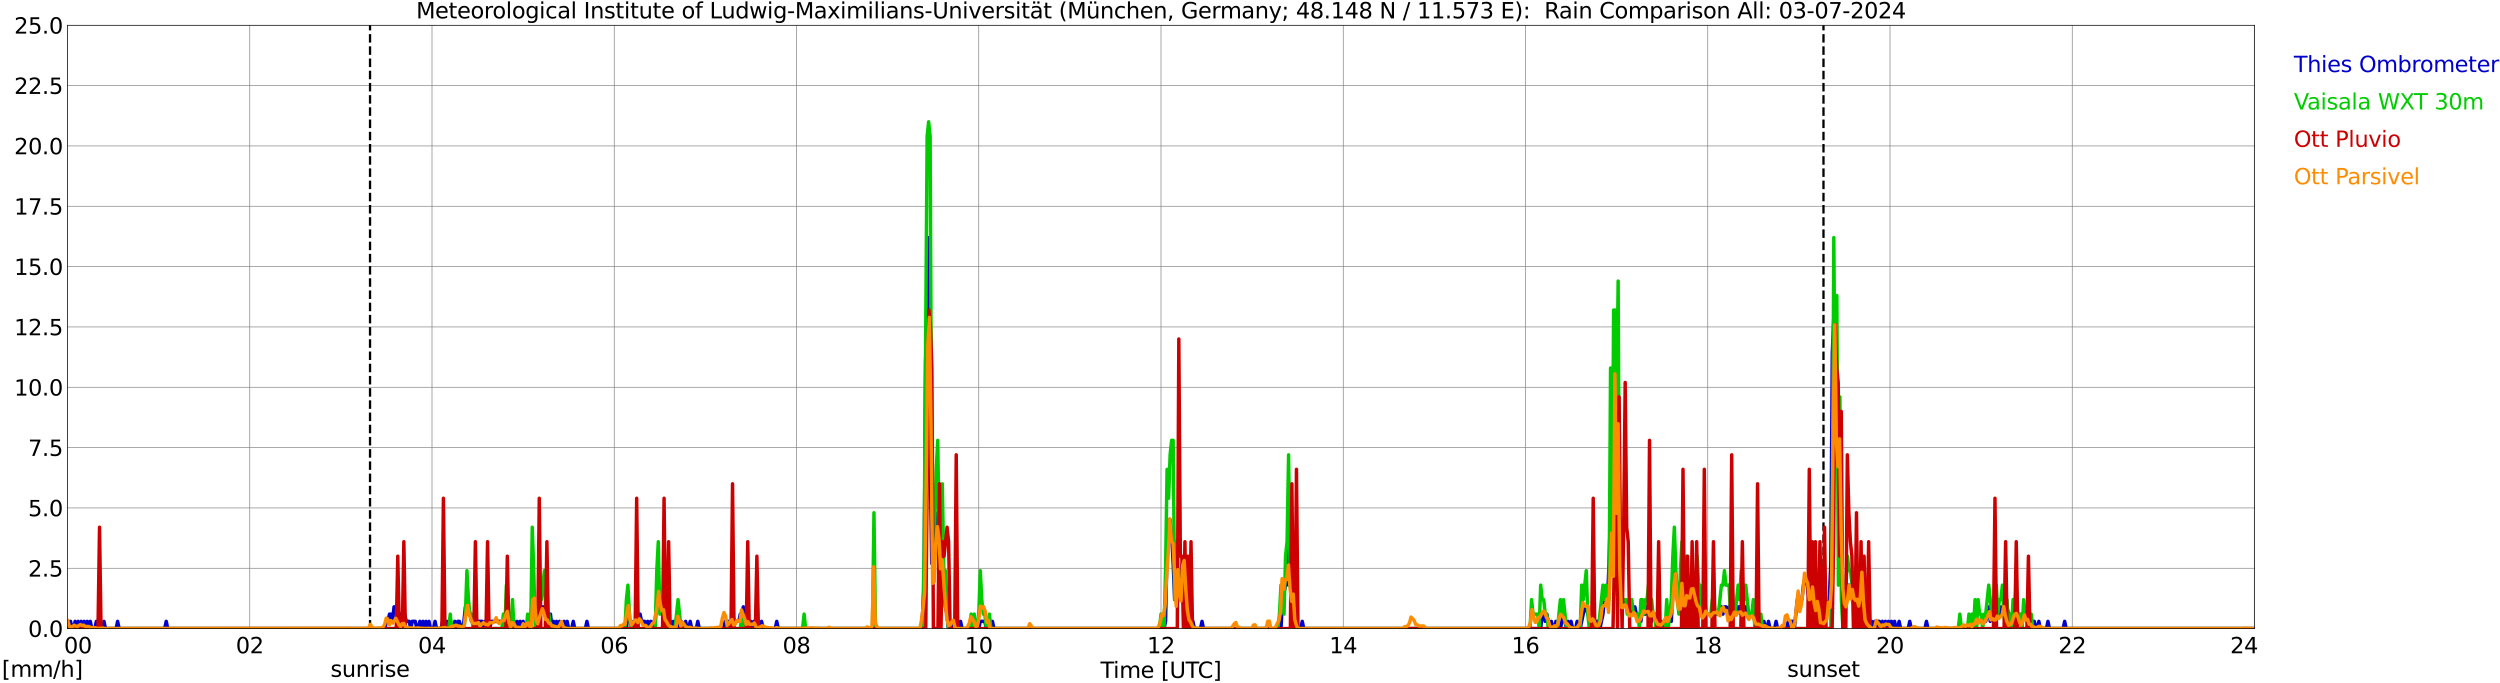 <?xml version="1.0" encoding="utf-8" standalone="no"?>
<!DOCTYPE svg PUBLIC "-//W3C//DTD SVG 1.1//EN"
  "http://www.w3.org/Graphics/SVG/1.1/DTD/svg11.dtd">
<svg xmlns:xlink="http://www.w3.org/1999/xlink" width="1085.4pt" height="296.64pt" viewBox="0 0 1085.4 296.64" xmlns="http://www.w3.org/2000/svg" version="1.1">
 <defs>
  <style type="text/css">*{stroke-linejoin: round; stroke-linecap: butt}</style>
 </defs>
 <g id="figure_1">
  <g id="patch_1">
   <path d="M 0 296.64 
L 1085.4 296.64 
L 1085.4 0 
L 0 0 
z
" style="fill: #ffffff"/>
  </g>
  <g id="axes_1">
   <g id="patch_2">
    <path d="M 29.306 272.909 
L 978.814 272.909 
L 978.814 10.976 
L 29.306 10.976 
z
" style="fill: #ffffff"/>
   </g>
   <g id="patch_3">
    <path d="M 979.099 272.909 
L 978.814 272.909 
L 978.814 10.976 
L 979.099 10.976 
z
" clip-path="url(#p778a1d88b9)" style="fill: #d3d3d3; opacity: 0.25; stroke: #d3d3d3; stroke-linejoin: miter"/>
   </g>
   <g id="matplotlib.axis_1">
    <g id="xtick_1">
     <g id="line2d_1">
      <path d="M 29.306 272.909 
L 29.306 10.976 
" clip-path="url(#p778a1d88b9)" style="fill: none; stroke: #808080; stroke-width: 0.3; stroke-linecap: square"/>
     </g>
     <g id="line2d_2"/>
     <g id="text_1">
      <!--    00 -->
      <g transform="translate(18.733 283.627) scale(0.095 -0.095)">
       <defs>
        <path id="DejaVuSans-20" transform="scale(0.016)"/>
        <path id="DejaVuSans-30" d="M 2034 4250 
Q 1547 4250 1301 3770 
Q 1056 3291 1056 2328 
Q 1056 1369 1301 889 
Q 1547 409 2034 409 
Q 2525 409 2770 889 
Q 3016 1369 3016 2328 
Q 3016 3291 2770 3770 
Q 2525 4250 2034 4250 
z
M 2034 4750 
Q 2819 4750 3233 4129 
Q 3647 3509 3647 2328 
Q 3647 1150 3233 529 
Q 2819 -91 2034 -91 
Q 1250 -91 836 529 
Q 422 1150 422 2328 
Q 422 3509 836 4129 
Q 1250 4750 2034 4750 
z
" transform="scale(0.016)"/>
       </defs>
       <use xlink:href="#DejaVuSans-20"/>
       <use xlink:href="#DejaVuSans-20" transform="translate(31.787 0)"/>
       <use xlink:href="#DejaVuSans-20" transform="translate(63.574 0)"/>
       <use xlink:href="#DejaVuSans-30" transform="translate(95.361 0)"/>
       <use xlink:href="#DejaVuSans-30" transform="translate(158.984 0)"/>
      </g>
     </g>
    </g>
    <g id="xtick_2">
     <g id="line2d_3">
      <path d="M 108.431 272.909 
L 108.431 10.976 
" clip-path="url(#p778a1d88b9)" style="fill: none; stroke: #808080; stroke-width: 0.3; stroke-linecap: square"/>
     </g>
     <g id="line2d_4"/>
     <g id="text_2">
      <!-- 02 -->
      <g transform="translate(102.387 283.627) scale(0.095 -0.095)">
       <defs>
        <path id="DejaVuSans-32" d="M 1228 531 
L 3431 531 
L 3431 0 
L 469 0 
L 469 531 
Q 828 903 1448 1529 
Q 2069 2156 2228 2338 
Q 2531 2678 2651 2914 
Q 2772 3150 2772 3378 
Q 2772 3750 2511 3984 
Q 2250 4219 1831 4219 
Q 1534 4219 1204 4116 
Q 875 4013 500 3803 
L 500 4441 
Q 881 4594 1212 4672 
Q 1544 4750 1819 4750 
Q 2544 4750 2975 4387 
Q 3406 4025 3406 3419 
Q 3406 3131 3298 2873 
Q 3191 2616 2906 2266 
Q 2828 2175 2409 1742 
Q 1991 1309 1228 531 
z
" transform="scale(0.016)"/>
       </defs>
       <use xlink:href="#DejaVuSans-30"/>
       <use xlink:href="#DejaVuSans-32" transform="translate(63.623 0)"/>
      </g>
     </g>
    </g>
    <g id="xtick_3">
     <g id="line2d_5">
      <path d="M 187.557 272.909 
L 187.557 10.976 
" clip-path="url(#p778a1d88b9)" style="fill: none; stroke: #808080; stroke-width: 0.3; stroke-linecap: square"/>
     </g>
     <g id="line2d_6"/>
     <g id="text_3">
      <!-- 04 -->
      <g transform="translate(181.513 283.627) scale(0.095 -0.095)">
       <defs>
        <path id="DejaVuSans-34" d="M 2419 4116 
L 825 1625 
L 2419 1625 
L 2419 4116 
z
M 2253 4666 
L 3047 4666 
L 3047 1625 
L 3713 1625 
L 3713 1100 
L 3047 1100 
L 3047 0 
L 2419 0 
L 2419 1100 
L 313 1100 
L 313 1709 
L 2253 4666 
z
" transform="scale(0.016)"/>
       </defs>
       <use xlink:href="#DejaVuSans-30"/>
       <use xlink:href="#DejaVuSans-34" transform="translate(63.623 0)"/>
      </g>
     </g>
    </g>
    <g id="xtick_4">
     <g id="line2d_7">
      <path d="M 266.683 272.909 
L 266.683 10.976 
" clip-path="url(#p778a1d88b9)" style="fill: none; stroke: #808080; stroke-width: 0.3; stroke-linecap: square"/>
     </g>
     <g id="line2d_8"/>
     <g id="text_4">
      <!-- 06 -->
      <g transform="translate(260.638 283.627) scale(0.095 -0.095)">
       <defs>
        <path id="DejaVuSans-36" d="M 2113 2584 
Q 1688 2584 1439 2293 
Q 1191 2003 1191 1497 
Q 1191 994 1439 701 
Q 1688 409 2113 409 
Q 2538 409 2786 701 
Q 3034 994 3034 1497 
Q 3034 2003 2786 2293 
Q 2538 2584 2113 2584 
z
M 3366 4563 
L 3366 3988 
Q 3128 4100 2886 4159 
Q 2644 4219 2406 4219 
Q 1781 4219 1451 3797 
Q 1122 3375 1075 2522 
Q 1259 2794 1537 2939 
Q 1816 3084 2150 3084 
Q 2853 3084 3261 2657 
Q 3669 2231 3669 1497 
Q 3669 778 3244 343 
Q 2819 -91 2113 -91 
Q 1303 -91 875 529 
Q 447 1150 447 2328 
Q 447 3434 972 4092 
Q 1497 4750 2381 4750 
Q 2619 4750 2861 4703 
Q 3103 4656 3366 4563 
z
" transform="scale(0.016)"/>
       </defs>
       <use xlink:href="#DejaVuSans-30"/>
       <use xlink:href="#DejaVuSans-36" transform="translate(63.623 0)"/>
      </g>
     </g>
    </g>
    <g id="xtick_5">
     <g id="line2d_9">
      <path d="M 345.808 272.909 
L 345.808 10.976 
" clip-path="url(#p778a1d88b9)" style="fill: none; stroke: #808080; stroke-width: 0.3; stroke-linecap: square"/>
     </g>
     <g id="line2d_10"/>
     <g id="text_5">
      <!-- 08 -->
      <g transform="translate(339.764 283.627) scale(0.095 -0.095)">
       <defs>
        <path id="DejaVuSans-38" d="M 2034 2216 
Q 1584 2216 1326 1975 
Q 1069 1734 1069 1313 
Q 1069 891 1326 650 
Q 1584 409 2034 409 
Q 2484 409 2743 651 
Q 3003 894 3003 1313 
Q 3003 1734 2745 1975 
Q 2488 2216 2034 2216 
z
M 1403 2484 
Q 997 2584 770 2862 
Q 544 3141 544 3541 
Q 544 4100 942 4425 
Q 1341 4750 2034 4750 
Q 2731 4750 3128 4425 
Q 3525 4100 3525 3541 
Q 3525 3141 3298 2862 
Q 3072 2584 2669 2484 
Q 3125 2378 3379 2068 
Q 3634 1759 3634 1313 
Q 3634 634 3220 271 
Q 2806 -91 2034 -91 
Q 1263 -91 848 271 
Q 434 634 434 1313 
Q 434 1759 690 2068 
Q 947 2378 1403 2484 
z
M 1172 3481 
Q 1172 3119 1398 2916 
Q 1625 2713 2034 2713 
Q 2441 2713 2670 2916 
Q 2900 3119 2900 3481 
Q 2900 3844 2670 4047 
Q 2441 4250 2034 4250 
Q 1625 4250 1398 4047 
Q 1172 3844 1172 3481 
z
" transform="scale(0.016)"/>
       </defs>
       <use xlink:href="#DejaVuSans-30"/>
       <use xlink:href="#DejaVuSans-38" transform="translate(63.623 0)"/>
      </g>
     </g>
    </g>
    <g id="xtick_6">
     <g id="line2d_11">
      <path d="M 424.934 272.909 
L 424.934 10.976 
" clip-path="url(#p778a1d88b9)" style="fill: none; stroke: #808080; stroke-width: 0.3; stroke-linecap: square"/>
     </g>
     <g id="line2d_12"/>
     <g id="text_6">
      <!-- 10 -->
      <g transform="translate(418.89 283.627) scale(0.095 -0.095)">
       <defs>
        <path id="DejaVuSans-31" d="M 794 531 
L 1825 531 
L 1825 4091 
L 703 3866 
L 703 4441 
L 1819 4666 
L 2450 4666 
L 2450 531 
L 3481 531 
L 3481 0 
L 794 0 
L 794 531 
z
" transform="scale(0.016)"/>
       </defs>
       <use xlink:href="#DejaVuSans-31"/>
       <use xlink:href="#DejaVuSans-30" transform="translate(63.623 0)"/>
      </g>
     </g>
    </g>
    <g id="xtick_7">
     <g id="line2d_13">
      <path d="M 504.06 272.909 
L 504.06 10.976 
" clip-path="url(#p778a1d88b9)" style="fill: none; stroke: #808080; stroke-width: 0.3; stroke-linecap: square"/>
     </g>
     <g id="line2d_14"/>
     <g id="text_7">
      <!-- 12 -->
      <g transform="translate(498.015 283.627) scale(0.095 -0.095)">
       <use xlink:href="#DejaVuSans-31"/>
       <use xlink:href="#DejaVuSans-32" transform="translate(63.623 0)"/>
      </g>
     </g>
    </g>
    <g id="xtick_8">
     <g id="line2d_15">
      <path d="M 583.185 272.909 
L 583.185 10.976 
" clip-path="url(#p778a1d88b9)" style="fill: none; stroke: #808080; stroke-width: 0.3; stroke-linecap: square"/>
     </g>
     <g id="line2d_16"/>
     <g id="text_8">
      <!-- 14 -->
      <g transform="translate(577.141 283.627) scale(0.095 -0.095)">
       <use xlink:href="#DejaVuSans-31"/>
       <use xlink:href="#DejaVuSans-34" transform="translate(63.623 0)"/>
      </g>
     </g>
    </g>
    <g id="xtick_9">
     <g id="line2d_17">
      <path d="M 662.311 272.909 
L 662.311 10.976 
" clip-path="url(#p778a1d88b9)" style="fill: none; stroke: #808080; stroke-width: 0.3; stroke-linecap: square"/>
     </g>
     <g id="line2d_18"/>
     <g id="text_9">
      <!-- 16 -->
      <g transform="translate(656.267 283.627) scale(0.095 -0.095)">
       <use xlink:href="#DejaVuSans-31"/>
       <use xlink:href="#DejaVuSans-36" transform="translate(63.623 0)"/>
      </g>
     </g>
    </g>
    <g id="xtick_10">
     <g id="line2d_19">
      <path d="M 741.437 272.909 
L 741.437 10.976 
" clip-path="url(#p778a1d88b9)" style="fill: none; stroke: #808080; stroke-width: 0.3; stroke-linecap: square"/>
     </g>
     <g id="line2d_20"/>
     <g id="text_10">
      <!-- 18 -->
      <g transform="translate(735.392 283.627) scale(0.095 -0.095)">
       <use xlink:href="#DejaVuSans-31"/>
       <use xlink:href="#DejaVuSans-38" transform="translate(63.623 0)"/>
      </g>
     </g>
    </g>
    <g id="xtick_11">
     <g id="line2d_21">
      <path d="M 820.562 272.909 
L 820.562 10.976 
" clip-path="url(#p778a1d88b9)" style="fill: none; stroke: #808080; stroke-width: 0.3; stroke-linecap: square"/>
     </g>
     <g id="line2d_22"/>
     <g id="text_11">
      <!-- 20 -->
      <g transform="translate(814.518 283.627) scale(0.095 -0.095)">
       <use xlink:href="#DejaVuSans-32"/>
       <use xlink:href="#DejaVuSans-30" transform="translate(63.623 0)"/>
      </g>
     </g>
    </g>
    <g id="xtick_12">
     <g id="line2d_23">
      <path d="M 899.688 272.909 
L 899.688 10.976 
" clip-path="url(#p778a1d88b9)" style="fill: none; stroke: #808080; stroke-width: 0.3; stroke-linecap: square"/>
     </g>
     <g id="line2d_24"/>
     <g id="text_12">
      <!-- 22 -->
      <g transform="translate(893.644 283.627) scale(0.095 -0.095)">
       <use xlink:href="#DejaVuSans-32"/>
       <use xlink:href="#DejaVuSans-32" transform="translate(63.623 0)"/>
      </g>
     </g>
    </g>
    <g id="xtick_13">
     <g id="line2d_25">
      <path d="M 978.814 272.909 
L 978.814 10.976 
" clip-path="url(#p778a1d88b9)" style="fill: none; stroke: #808080; stroke-width: 0.3; stroke-linecap: square"/>
     </g>
     <g id="line2d_26"/>
     <g id="text_13">
      <!-- 24    -->
      <g transform="translate(968.241 283.627) scale(0.095 -0.095)">
       <use xlink:href="#DejaVuSans-32"/>
       <use xlink:href="#DejaVuSans-34" transform="translate(63.623 0)"/>
       <use xlink:href="#DejaVuSans-20" transform="translate(127.246 0)"/>
       <use xlink:href="#DejaVuSans-20" transform="translate(159.033 0)"/>
       <use xlink:href="#DejaVuSans-20" transform="translate(190.82 0)"/>
      </g>
     </g>
    </g>
    <g id="text_14">
     <!-- Time [UTC] -->
     <g transform="translate(477.806 294.322) scale(0.095 -0.095)">
      <defs>
       <path id="DejaVuSans-54" d="M -19 4666 
L 3928 4666 
L 3928 4134 
L 2272 4134 
L 2272 0 
L 1638 0 
L 1638 4134 
L -19 4134 
L -19 4666 
z
" transform="scale(0.016)"/>
       <path id="DejaVuSans-69" d="M 603 3500 
L 1178 3500 
L 1178 0 
L 603 0 
L 603 3500 
z
M 603 4863 
L 1178 4863 
L 1178 4134 
L 603 4134 
L 603 4863 
z
" transform="scale(0.016)"/>
       <path id="DejaVuSans-6d" d="M 3328 2828 
Q 3544 3216 3844 3400 
Q 4144 3584 4550 3584 
Q 5097 3584 5394 3201 
Q 5691 2819 5691 2113 
L 5691 0 
L 5113 0 
L 5113 2094 
Q 5113 2597 4934 2840 
Q 4756 3084 4391 3084 
Q 3944 3084 3684 2787 
Q 3425 2491 3425 1978 
L 3425 0 
L 2847 0 
L 2847 2094 
Q 2847 2600 2669 2842 
Q 2491 3084 2119 3084 
Q 1678 3084 1418 2786 
Q 1159 2488 1159 1978 
L 1159 0 
L 581 0 
L 581 3500 
L 1159 3500 
L 1159 2956 
Q 1356 3278 1631 3431 
Q 1906 3584 2284 3584 
Q 2666 3584 2933 3390 
Q 3200 3197 3328 2828 
z
" transform="scale(0.016)"/>
       <path id="DejaVuSans-65" d="M 3597 1894 
L 3597 1613 
L 953 1613 
Q 991 1019 1311 708 
Q 1631 397 2203 397 
Q 2534 397 2845 478 
Q 3156 559 3463 722 
L 3463 178 
Q 3153 47 2828 -22 
Q 2503 -91 2169 -91 
Q 1331 -91 842 396 
Q 353 884 353 1716 
Q 353 2575 817 3079 
Q 1281 3584 2069 3584 
Q 2775 3584 3186 3129 
Q 3597 2675 3597 1894 
z
M 3022 2063 
Q 3016 2534 2758 2815 
Q 2500 3097 2075 3097 
Q 1594 3097 1305 2825 
Q 1016 2553 972 2059 
L 3022 2063 
z
" transform="scale(0.016)"/>
       <path id="DejaVuSans-5b" d="M 550 4863 
L 1875 4863 
L 1875 4416 
L 1125 4416 
L 1125 -397 
L 1875 -397 
L 1875 -844 
L 550 -844 
L 550 4863 
z
" transform="scale(0.016)"/>
       <path id="DejaVuSans-55" d="M 556 4666 
L 1191 4666 
L 1191 1831 
Q 1191 1081 1462 751 
Q 1734 422 2344 422 
Q 2950 422 3222 751 
Q 3494 1081 3494 1831 
L 3494 4666 
L 4128 4666 
L 4128 1753 
Q 4128 841 3676 375 
Q 3225 -91 2344 -91 
Q 1459 -91 1007 375 
Q 556 841 556 1753 
L 556 4666 
z
" transform="scale(0.016)"/>
       <path id="DejaVuSans-43" d="M 4122 4306 
L 4122 3641 
Q 3803 3938 3442 4084 
Q 3081 4231 2675 4231 
Q 1875 4231 1450 3742 
Q 1025 3253 1025 2328 
Q 1025 1406 1450 917 
Q 1875 428 2675 428 
Q 3081 428 3442 575 
Q 3803 722 4122 1019 
L 4122 359 
Q 3791 134 3420 21 
Q 3050 -91 2638 -91 
Q 1578 -91 968 557 
Q 359 1206 359 2328 
Q 359 3453 968 4101 
Q 1578 4750 2638 4750 
Q 3056 4750 3426 4639 
Q 3797 4528 4122 4306 
z
" transform="scale(0.016)"/>
       <path id="DejaVuSans-5d" d="M 1947 4863 
L 1947 -844 
L 622 -844 
L 622 -397 
L 1369 -397 
L 1369 4416 
L 622 4416 
L 622 4863 
L 1947 4863 
z
" transform="scale(0.016)"/>
      </defs>
      <use xlink:href="#DejaVuSans-54"/>
      <use xlink:href="#DejaVuSans-69" transform="translate(57.959 0)"/>
      <use xlink:href="#DejaVuSans-6d" transform="translate(85.742 0)"/>
      <use xlink:href="#DejaVuSans-65" transform="translate(183.154 0)"/>
      <use xlink:href="#DejaVuSans-20" transform="translate(244.678 0)"/>
      <use xlink:href="#DejaVuSans-5b" transform="translate(276.465 0)"/>
      <use xlink:href="#DejaVuSans-55" transform="translate(315.479 0)"/>
      <use xlink:href="#DejaVuSans-54" transform="translate(388.672 0)"/>
      <use xlink:href="#DejaVuSans-43" transform="translate(443.881 0)"/>
      <use xlink:href="#DejaVuSans-5d" transform="translate(513.705 0)"/>
     </g>
    </g>
   </g>
   <g id="matplotlib.axis_2">
    <g id="ytick_1">
     <g id="line2d_27">
      <path d="M 29.306 272.909 
L 978.814 272.909 
" clip-path="url(#p778a1d88b9)" style="fill: none; stroke: #808080; stroke-width: 0.3; stroke-linecap: square"/>
     </g>
     <g id="line2d_28"/>
     <g id="text_15">
      <!-- 0.0 -->
      <g transform="translate(12.198 276.518) scale(0.095 -0.095)">
       <defs>
        <path id="DejaVuSans-2e" d="M 684 794 
L 1344 794 
L 1344 0 
L 684 0 
L 684 794 
z
" transform="scale(0.016)"/>
       </defs>
       <use xlink:href="#DejaVuSans-30"/>
       <use xlink:href="#DejaVuSans-2e" transform="translate(63.623 0)"/>
       <use xlink:href="#DejaVuSans-30" transform="translate(95.41 0)"/>
      </g>
     </g>
    </g>
    <g id="ytick_2">
     <g id="line2d_29">
      <path d="M 29.306 246.715 
L 978.814 246.715 
" clip-path="url(#p778a1d88b9)" style="fill: none; stroke: #808080; stroke-width: 0.3; stroke-linecap: square"/>
     </g>
     <g id="line2d_30"/>
     <g id="text_16">
      <!-- 2.5 -->
      <g transform="translate(12.198 250.325) scale(0.095 -0.095)">
       <defs>
        <path id="DejaVuSans-35" d="M 691 4666 
L 3169 4666 
L 3169 4134 
L 1269 4134 
L 1269 2991 
Q 1406 3038 1543 3061 
Q 1681 3084 1819 3084 
Q 2600 3084 3056 2656 
Q 3513 2228 3513 1497 
Q 3513 744 3044 326 
Q 2575 -91 1722 -91 
Q 1428 -91 1123 -41 
Q 819 9 494 109 
L 494 744 
Q 775 591 1075 516 
Q 1375 441 1709 441 
Q 2250 441 2565 725 
Q 2881 1009 2881 1497 
Q 2881 1984 2565 2268 
Q 2250 2553 1709 2553 
Q 1456 2553 1204 2497 
Q 953 2441 691 2322 
L 691 4666 
z
" transform="scale(0.016)"/>
       </defs>
       <use xlink:href="#DejaVuSans-32"/>
       <use xlink:href="#DejaVuSans-2e" transform="translate(63.623 0)"/>
       <use xlink:href="#DejaVuSans-35" transform="translate(95.41 0)"/>
      </g>
     </g>
    </g>
    <g id="ytick_3">
     <g id="line2d_31">
      <path d="M 29.306 220.522 
L 978.814 220.522 
" clip-path="url(#p778a1d88b9)" style="fill: none; stroke: #808080; stroke-width: 0.3; stroke-linecap: square"/>
     </g>
     <g id="line2d_32"/>
     <g id="text_17">
      <!-- 5.0 -->
      <g transform="translate(12.198 224.131) scale(0.095 -0.095)">
       <use xlink:href="#DejaVuSans-35"/>
       <use xlink:href="#DejaVuSans-2e" transform="translate(63.623 0)"/>
       <use xlink:href="#DejaVuSans-30" transform="translate(95.41 0)"/>
      </g>
     </g>
    </g>
    <g id="ytick_4">
     <g id="line2d_33">
      <path d="M 29.306 194.329 
L 978.814 194.329 
" clip-path="url(#p778a1d88b9)" style="fill: none; stroke: #808080; stroke-width: 0.3; stroke-linecap: square"/>
     </g>
     <g id="line2d_34"/>
     <g id="text_18">
      <!-- 7.5 -->
      <g transform="translate(12.198 197.938) scale(0.095 -0.095)">
       <defs>
        <path id="DejaVuSans-37" d="M 525 4666 
L 3525 4666 
L 3525 4397 
L 1831 0 
L 1172 0 
L 2766 4134 
L 525 4134 
L 525 4666 
z
" transform="scale(0.016)"/>
       </defs>
       <use xlink:href="#DejaVuSans-37"/>
       <use xlink:href="#DejaVuSans-2e" transform="translate(63.623 0)"/>
       <use xlink:href="#DejaVuSans-35" transform="translate(95.41 0)"/>
      </g>
     </g>
    </g>
    <g id="ytick_5">
     <g id="line2d_35">
      <path d="M 29.306 168.136 
L 978.814 168.136 
" clip-path="url(#p778a1d88b9)" style="fill: none; stroke: #808080; stroke-width: 0.3; stroke-linecap: square"/>
     </g>
     <g id="line2d_36"/>
     <g id="text_19">
      <!-- 10.0 -->
      <g transform="translate(6.153 171.745) scale(0.095 -0.095)">
       <use xlink:href="#DejaVuSans-31"/>
       <use xlink:href="#DejaVuSans-30" transform="translate(63.623 0)"/>
       <use xlink:href="#DejaVuSans-2e" transform="translate(127.246 0)"/>
       <use xlink:href="#DejaVuSans-30" transform="translate(159.033 0)"/>
      </g>
     </g>
    </g>
    <g id="ytick_6">
     <g id="line2d_37">
      <path d="M 29.306 141.942 
L 978.814 141.942 
" clip-path="url(#p778a1d88b9)" style="fill: none; stroke: #808080; stroke-width: 0.3; stroke-linecap: square"/>
     </g>
     <g id="line2d_38"/>
     <g id="text_20">
      <!-- 12.5 -->
      <g transform="translate(6.153 145.551) scale(0.095 -0.095)">
       <use xlink:href="#DejaVuSans-31"/>
       <use xlink:href="#DejaVuSans-32" transform="translate(63.623 0)"/>
       <use xlink:href="#DejaVuSans-2e" transform="translate(127.246 0)"/>
       <use xlink:href="#DejaVuSans-35" transform="translate(159.033 0)"/>
      </g>
     </g>
    </g>
    <g id="ytick_7">
     <g id="line2d_39">
      <path d="M 29.306 115.749 
L 978.814 115.749 
" clip-path="url(#p778a1d88b9)" style="fill: none; stroke: #808080; stroke-width: 0.3; stroke-linecap: square"/>
     </g>
     <g id="line2d_40"/>
     <g id="text_21">
      <!-- 15.0 -->
      <g transform="translate(6.153 119.358) scale(0.095 -0.095)">
       <use xlink:href="#DejaVuSans-31"/>
       <use xlink:href="#DejaVuSans-35" transform="translate(63.623 0)"/>
       <use xlink:href="#DejaVuSans-2e" transform="translate(127.246 0)"/>
       <use xlink:href="#DejaVuSans-30" transform="translate(159.033 0)"/>
      </g>
     </g>
    </g>
    <g id="ytick_8">
     <g id="line2d_41">
      <path d="M 29.306 89.556 
L 978.814 89.556 
" clip-path="url(#p778a1d88b9)" style="fill: none; stroke: #808080; stroke-width: 0.3; stroke-linecap: square"/>
     </g>
     <g id="line2d_42"/>
     <g id="text_22">
      <!-- 17.5 -->
      <g transform="translate(6.153 93.165) scale(0.095 -0.095)">
       <use xlink:href="#DejaVuSans-31"/>
       <use xlink:href="#DejaVuSans-37" transform="translate(63.623 0)"/>
       <use xlink:href="#DejaVuSans-2e" transform="translate(127.246 0)"/>
       <use xlink:href="#DejaVuSans-35" transform="translate(159.033 0)"/>
      </g>
     </g>
    </g>
    <g id="ytick_9">
     <g id="line2d_43">
      <path d="M 29.306 63.362 
L 978.814 63.362 
" clip-path="url(#p778a1d88b9)" style="fill: none; stroke: #808080; stroke-width: 0.3; stroke-linecap: square"/>
     </g>
     <g id="line2d_44"/>
     <g id="text_23">
      <!-- 20.0 -->
      <g transform="translate(6.153 66.972) scale(0.095 -0.095)">
       <use xlink:href="#DejaVuSans-32"/>
       <use xlink:href="#DejaVuSans-30" transform="translate(63.623 0)"/>
       <use xlink:href="#DejaVuSans-2e" transform="translate(127.246 0)"/>
       <use xlink:href="#DejaVuSans-30" transform="translate(159.033 0)"/>
      </g>
     </g>
    </g>
    <g id="ytick_10">
     <g id="line2d_45">
      <path d="M 29.306 37.169 
L 978.814 37.169 
" clip-path="url(#p778a1d88b9)" style="fill: none; stroke: #808080; stroke-width: 0.3; stroke-linecap: square"/>
     </g>
     <g id="line2d_46"/>
     <g id="text_24">
      <!-- 22.5 -->
      <g transform="translate(6.153 40.778) scale(0.095 -0.095)">
       <use xlink:href="#DejaVuSans-32"/>
       <use xlink:href="#DejaVuSans-32" transform="translate(63.623 0)"/>
       <use xlink:href="#DejaVuSans-2e" transform="translate(127.246 0)"/>
       <use xlink:href="#DejaVuSans-35" transform="translate(159.033 0)"/>
      </g>
     </g>
    </g>
    <g id="ytick_11">
     <g id="line2d_47">
      <path d="M 29.306 10.976 
L 978.814 10.976 
" clip-path="url(#p778a1d88b9)" style="fill: none; stroke: #808080; stroke-width: 0.3; stroke-linecap: square"/>
     </g>
     <g id="line2d_48"/>
     <g id="text_25">
      <!-- 25.0 -->
      <g transform="translate(6.153 14.585) scale(0.095 -0.095)">
       <use xlink:href="#DejaVuSans-32"/>
       <use xlink:href="#DejaVuSans-35" transform="translate(63.623 0)"/>
       <use xlink:href="#DejaVuSans-2e" transform="translate(127.246 0)"/>
       <use xlink:href="#DejaVuSans-30" transform="translate(159.033 0)"/>
      </g>
     </g>
    </g>
   </g>
   <g id="line2d_49">
    <path d="M 160.654 272.909 
L 160.654 10.976 
" clip-path="url(#p778a1d88b9)" style="fill: none; stroke-dasharray: 3.7,1.6; stroke-dashoffset: 0; stroke: #000000"/>
   </g>
   <g id="line2d_50">
    <path d="M 791.682 272.909 
L 791.682 10.976 
" clip-path="url(#p778a1d88b9)" style="fill: none; stroke-dasharray: 3.7,1.6; stroke-dashoffset: 0; stroke: #000000"/>
   </g>
   <g id="line2d_51">
    <path d="M 29.306 272.909 
L 29.965 272.909 
L 30.625 269.766 
L 31.284 272.909 
L 31.943 272.909 
L 32.603 269.766 
L 33.262 272.909 
L 33.921 269.766 
L 34.581 272.909 
L 35.24 269.766 
L 35.9 272.909 
L 36.559 269.766 
L 37.218 272.909 
L 37.878 269.766 
L 38.537 272.909 
L 39.197 269.766 
L 39.856 272.909 
L 41.175 272.909 
L 41.834 269.766 
L 42.493 272.909 
L 44.472 272.909 
L 45.131 269.766 
L 45.79 272.909 
L 50.406 272.909 
L 51.065 269.766 
L 51.725 272.909 
L 71.506 272.909 
L 72.166 269.766 
L 72.825 272.909 
L 167.116 272.909 
L 167.776 269.766 
L 168.435 269.766 
L 169.094 266.622 
L 169.754 266.622 
L 170.413 269.766 
L 171.073 263.479 
L 171.732 263.479 
L 172.391 266.622 
L 175.688 266.622 
L 176.348 269.766 
L 177.666 269.766 
L 178.326 272.909 
L 178.985 269.766 
L 180.304 269.766 
L 180.963 272.909 
L 181.623 272.909 
L 182.282 269.766 
L 182.941 272.909 
L 183.601 269.766 
L 184.26 272.909 
L 184.92 269.766 
L 185.579 272.909 
L 186.238 269.766 
L 186.898 272.909 
L 188.216 272.909 
L 188.876 269.766 
L 189.535 272.909 
L 191.513 272.909 
L 192.173 269.766 
L 192.832 272.909 
L 193.492 272.909 
L 194.151 269.766 
L 194.81 272.909 
L 195.47 269.766 
L 196.129 272.909 
L 196.788 272.909 
L 197.448 269.766 
L 198.107 272.909 
L 198.767 269.766 
L 199.426 269.766 
L 200.085 272.909 
L 200.745 272.909 
L 201.404 269.766 
L 202.063 263.479 
L 202.723 266.622 
L 203.382 263.479 
L 204.701 269.766 
L 209.317 269.766 
L 209.976 272.909 
L 210.635 269.766 
L 211.954 269.766 
L 212.614 272.909 
L 213.273 269.766 
L 218.548 269.766 
L 219.207 266.622 
L 219.867 269.766 
L 220.526 266.622 
L 221.186 269.766 
L 223.164 269.766 
L 223.823 272.909 
L 224.482 269.766 
L 225.142 272.909 
L 225.801 269.766 
L 226.461 272.909 
L 227.12 269.766 
L 227.779 272.909 
L 228.439 272.909 
L 229.098 269.766 
L 229.757 272.909 
L 230.417 269.766 
L 231.076 260.336 
L 231.736 260.336 
L 232.395 266.622 
L 233.054 266.622 
L 233.714 269.766 
L 234.373 263.479 
L 236.351 263.479 
L 237.67 269.766 
L 238.329 269.766 
L 238.989 266.622 
L 239.648 272.909 
L 240.308 269.766 
L 240.967 272.909 
L 241.626 269.766 
L 242.286 272.909 
L 242.945 269.766 
L 243.604 272.909 
L 244.264 272.909 
L 244.923 269.766 
L 245.583 272.909 
L 246.242 269.766 
L 246.901 272.909 
L 248.22 272.909 
L 248.88 269.766 
L 249.539 272.909 
L 254.155 272.909 
L 254.814 269.766 
L 255.473 272.909 
L 271.958 272.909 
L 272.617 266.622 
L 273.277 269.766 
L 273.936 269.766 
L 274.595 272.909 
L 275.255 269.766 
L 277.233 269.766 
L 277.892 266.622 
L 278.552 269.766 
L 279.87 269.766 
L 280.53 272.909 
L 281.189 269.766 
L 281.849 272.909 
L 282.508 269.766 
L 283.167 272.909 
L 283.827 269.766 
L 284.486 269.766 
L 285.145 260.336 
L 285.805 254.05 
L 286.464 260.336 
L 287.124 260.336 
L 288.442 266.622 
L 289.102 266.622 
L 289.761 269.766 
L 291.08 269.766 
L 291.739 272.909 
L 292.399 269.766 
L 293.058 272.909 
L 293.717 272.909 
L 294.377 269.766 
L 295.036 272.909 
L 295.696 269.766 
L 296.355 272.909 
L 297.014 272.909 
L 297.674 269.766 
L 298.333 272.909 
L 298.992 272.909 
L 299.652 269.766 
L 300.311 272.909 
L 302.289 272.909 
L 302.949 269.766 
L 303.608 272.909 
L 314.158 272.909 
L 314.818 269.766 
L 316.136 269.766 
L 316.796 272.909 
L 318.114 266.622 
L 318.774 269.766 
L 320.752 269.766 
L 321.411 266.622 
L 322.071 266.622 
L 322.73 263.479 
L 324.049 269.766 
L 326.027 269.766 
L 326.686 272.909 
L 327.346 269.766 
L 328.005 272.909 
L 328.665 269.766 
L 329.324 272.909 
L 329.983 272.909 
L 330.643 269.766 
L 331.302 272.909 
L 336.577 272.909 
L 337.236 269.766 
L 337.896 272.909 
L 399.878 272.909 
L 400.537 266.622 
L 401.196 254.05 
L 401.856 156.61 
L 402.515 137.751 
L 403.175 103.176 
L 403.834 194.329 
L 404.493 244.62 
L 405.153 244.62 
L 405.812 232.047 
L 406.471 232.047 
L 407.131 222.618 
L 407.79 241.477 
L 408.45 232.047 
L 409.109 250.906 
L 410.428 263.479 
L 411.087 266.622 
L 411.746 272.909 
L 412.406 269.766 
L 413.065 269.766 
L 413.725 272.909 
L 414.384 269.766 
L 415.043 272.909 
L 416.362 272.909 
L 417.022 269.766 
L 417.681 272.909 
L 424.934 272.909 
L 425.593 269.766 
L 427.572 269.766 
L 428.231 272.909 
L 428.89 269.766 
L 429.55 272.909 
L 430.209 272.909 
L 430.869 269.766 
L 431.528 272.909 
L 505.379 272.909 
L 506.038 269.766 
L 506.697 238.334 
L 507.357 225.761 
L 508.016 225.761 
L 508.675 232.047 
L 509.335 244.62 
L 509.994 260.336 
L 510.654 257.193 
L 511.972 257.193 
L 513.291 244.62 
L 513.95 247.763 
L 514.61 257.193 
L 515.269 263.479 
L 517.247 272.909 
L 517.907 269.766 
L 518.566 272.909 
L 521.204 272.909 
L 521.863 269.766 
L 522.522 272.909 
L 556.151 272.909 
L 556.81 260.336 
L 558.129 254.05 
L 558.788 238.334 
L 559.448 254.05 
L 560.766 254.05 
L 561.426 263.479 
L 562.085 269.766 
L 562.745 269.766 
L 563.404 272.909 
L 564.723 272.909 
L 565.382 269.766 
L 566.042 272.909 
L 668.905 272.909 
L 669.564 266.622 
L 670.224 266.622 
L 670.883 269.766 
L 671.542 266.622 
L 672.861 272.909 
L 673.521 269.766 
L 674.18 272.909 
L 674.839 272.909 
L 675.499 269.766 
L 676.158 272.909 
L 677.477 272.909 
L 678.796 266.622 
L 680.114 272.909 
L 680.774 269.766 
L 681.433 272.909 
L 682.092 269.766 
L 682.752 272.909 
L 684.071 272.909 
L 684.73 269.766 
L 685.389 272.909 
L 686.049 272.909 
L 688.027 263.479 
L 688.686 263.479 
L 689.346 266.622 
L 690.005 266.622 
L 690.664 269.766 
L 693.961 269.766 
L 694.621 272.909 
L 695.939 266.622 
L 696.599 260.336 
L 697.918 260.336 
L 698.577 244.62 
L 699.236 219.474 
L 699.896 247.763 
L 700.555 169.183 
L 701.215 210.045 
L 701.874 172.326 
L 702.533 222.618 
L 703.193 257.193 
L 704.511 263.479 
L 705.171 260.336 
L 705.83 263.479 
L 707.808 263.479 
L 708.468 266.622 
L 709.127 266.622 
L 709.786 263.479 
L 711.105 269.766 
L 711.765 266.622 
L 712.424 269.766 
L 713.083 263.479 
L 713.743 266.622 
L 714.402 266.622 
L 715.062 263.479 
L 715.721 263.479 
L 717.04 269.766 
L 717.699 266.622 
L 718.358 266.622 
L 719.018 269.766 
L 720.996 269.766 
L 721.655 272.909 
L 722.315 269.766 
L 722.974 269.766 
L 723.633 272.909 
L 724.952 266.622 
L 725.612 269.766 
L 726.93 244.62 
L 727.59 250.906 
L 728.249 260.336 
L 728.909 263.479 
L 730.227 257.193 
L 730.887 257.193 
L 731.546 260.336 
L 732.205 257.193 
L 732.865 260.336 
L 733.524 254.05 
L 734.184 254.05 
L 734.843 257.193 
L 735.502 254.05 
L 736.162 263.479 
L 736.821 260.336 
L 737.48 260.336 
L 738.14 263.479 
L 740.118 263.479 
L 740.777 266.622 
L 746.052 266.622 
L 746.712 263.479 
L 747.371 263.479 
L 748.031 266.622 
L 748.69 263.479 
L 749.349 263.479 
L 750.009 266.622 
L 750.668 263.479 
L 751.327 266.622 
L 753.965 266.622 
L 754.624 263.479 
L 755.284 263.479 
L 755.943 266.622 
L 756.602 266.622 
L 757.262 263.479 
L 757.921 263.479 
L 758.581 266.622 
L 761.218 266.622 
L 761.878 269.766 
L 763.196 269.766 
L 763.856 272.909 
L 764.515 269.766 
L 765.174 272.909 
L 765.834 269.766 
L 766.493 272.909 
L 767.153 272.909 
L 767.812 269.766 
L 768.471 272.909 
L 770.449 272.909 
L 771.109 269.766 
L 771.768 272.909 
L 775.725 272.909 
L 776.384 269.766 
L 777.043 272.909 
L 777.703 269.766 
L 778.362 269.766 
L 779.021 272.909 
L 780.34 260.336 
L 782.318 260.336 
L 782.978 254.05 
L 783.637 250.906 
L 784.296 250.906 
L 784.956 257.193 
L 785.615 260.336 
L 786.275 254.05 
L 786.934 254.05 
L 787.593 260.336 
L 788.253 263.479 
L 788.912 257.193 
L 790.231 269.766 
L 790.89 266.622 
L 791.55 269.766 
L 792.209 263.479 
L 792.868 266.622 
L 794.187 260.336 
L 794.847 244.62 
L 795.506 153.467 
L 796.165 137.751 
L 796.825 175.47 
L 797.484 191.186 
L 798.143 181.756 
L 799.462 241.477 
L 800.122 257.193 
L 802.1 257.193 
L 802.759 254.05 
L 803.419 257.193 
L 804.078 257.193 
L 804.737 254.05 
L 805.397 260.336 
L 807.375 260.336 
L 808.034 250.906 
L 809.353 263.479 
L 810.672 269.766 
L 811.331 269.766 
L 811.99 272.909 
L 812.65 269.766 
L 813.309 272.909 
L 813.969 269.766 
L 814.628 272.909 
L 815.287 269.766 
L 815.947 269.766 
L 816.606 272.909 
L 817.265 269.766 
L 817.925 272.909 
L 818.584 269.766 
L 819.244 272.909 
L 819.903 269.766 
L 820.562 272.909 
L 821.222 269.766 
L 821.881 272.909 
L 822.541 269.766 
L 823.2 272.909 
L 823.859 272.909 
L 824.519 269.766 
L 825.178 272.909 
L 828.475 272.909 
L 829.134 269.766 
L 829.794 272.909 
L 835.728 272.909 
L 836.388 269.766 
L 837.047 272.909 
L 850.235 272.909 
L 850.894 269.766 
L 851.553 272.909 
L 856.828 272.909 
L 857.488 269.766 
L 862.103 269.766 
L 863.422 263.479 
L 864.082 269.766 
L 864.741 266.622 
L 865.4 266.622 
L 866.06 269.766 
L 866.719 266.622 
L 868.038 266.622 
L 868.697 263.479 
L 869.357 266.622 
L 870.016 263.479 
L 870.675 266.622 
L 871.335 263.479 
L 872.653 269.766 
L 873.313 266.622 
L 873.972 269.766 
L 874.632 263.479 
L 875.291 266.622 
L 875.95 266.622 
L 876.61 269.766 
L 877.269 269.766 
L 877.929 266.622 
L 879.247 266.622 
L 879.907 269.766 
L 880.566 266.622 
L 881.885 272.909 
L 882.544 269.766 
L 883.204 269.766 
L 883.863 272.909 
L 884.522 272.909 
L 885.182 269.766 
L 885.841 272.909 
L 888.479 272.909 
L 889.138 269.766 
L 889.797 272.909 
L 895.732 272.909 
L 896.391 269.766 
L 897.051 272.909 
L 978.154 272.909 
L 978.154 272.909 
" clip-path="url(#p778a1d88b9)" style="fill: none; stroke: #0000cc; stroke-width: 1.5; stroke-linecap: square"/>
   </g>
   <g id="line2d_52">
    <path d="M 29.965 272.909 
L 194.81 272.909 
L 195.47 266.622 
L 196.129 272.909 
L 201.404 272.909 
L 202.063 266.622 
L 202.723 247.763 
L 203.382 260.336 
L 204.042 266.622 
L 204.701 266.622 
L 205.36 272.909 
L 217.889 272.909 
L 218.548 266.622 
L 219.207 272.909 
L 219.867 254.05 
L 220.526 266.622 
L 221.186 272.909 
L 221.845 272.909 
L 222.504 260.336 
L 223.164 272.909 
L 228.439 272.909 
L 229.098 266.622 
L 229.757 272.909 
L 230.417 272.909 
L 231.076 228.904 
L 231.736 247.763 
L 232.395 272.909 
L 233.054 272.909 
L 234.373 260.336 
L 235.033 260.336 
L 236.351 247.763 
L 237.011 266.622 
L 238.329 266.622 
L 238.989 272.909 
L 271.298 272.909 
L 271.958 260.336 
L 272.617 254.05 
L 273.277 266.622 
L 273.936 272.909 
L 284.486 272.909 
L 285.145 247.763 
L 285.805 235.19 
L 286.464 266.622 
L 287.124 260.336 
L 287.783 260.336 
L 289.102 272.909 
L 293.058 272.909 
L 294.377 260.336 
L 295.696 272.909 
L 321.411 272.909 
L 322.071 266.622 
L 322.73 272.909 
L 348.446 272.909 
L 349.105 266.622 
L 349.765 272.909 
L 378.777 272.909 
L 379.437 222.618 
L 380.096 272.909 
L 400.537 272.909 
L 401.196 241.477 
L 402.515 59.171 
L 403.175 52.885 
L 403.834 59.171 
L 404.493 210.045 
L 405.153 241.477 
L 405.812 228.904 
L 406.471 203.758 
L 407.131 191.186 
L 407.79 235.19 
L 408.45 228.904 
L 409.109 210.045 
L 409.768 247.763 
L 410.428 247.763 
L 411.746 272.909 
L 420.978 272.909 
L 421.637 266.622 
L 422.297 272.909 
L 422.956 266.622 
L 423.615 272.909 
L 424.275 272.909 
L 424.934 266.622 
L 425.593 247.763 
L 426.253 260.336 
L 426.912 266.622 
L 427.572 266.622 
L 428.231 272.909 
L 428.89 272.909 
L 429.55 266.622 
L 430.209 272.909 
L 503.4 272.909 
L 504.06 266.622 
L 504.719 272.909 
L 505.379 272.909 
L 506.038 247.763 
L 506.697 203.758 
L 507.357 216.331 
L 508.016 197.472 
L 508.675 191.186 
L 509.335 191.186 
L 509.994 260.336 
L 510.654 235.19 
L 511.972 260.336 
L 512.632 260.336 
L 513.291 247.763 
L 513.95 241.477 
L 514.61 254.05 
L 515.269 272.909 
L 515.929 272.909 
L 516.588 266.622 
L 517.247 272.909 
L 554.832 272.909 
L 555.491 266.622 
L 556.151 254.05 
L 557.47 266.622 
L 558.129 241.477 
L 558.788 235.19 
L 559.448 197.472 
L 560.107 247.763 
L 560.766 260.336 
L 562.085 272.909 
L 664.289 272.909 
L 664.949 260.336 
L 665.608 266.622 
L 667.586 266.622 
L 668.246 272.909 
L 668.905 254.05 
L 669.564 260.336 
L 670.224 260.336 
L 670.883 266.622 
L 671.542 266.622 
L 672.202 272.909 
L 676.158 272.909 
L 677.477 260.336 
L 678.136 266.622 
L 678.796 260.336 
L 680.114 272.909 
L 686.049 272.909 
L 686.708 254.05 
L 687.368 260.336 
L 688.686 247.763 
L 689.346 266.622 
L 690.005 272.909 
L 693.961 272.909 
L 695.939 254.05 
L 696.599 260.336 
L 697.258 254.05 
L 697.918 260.336 
L 698.577 260.336 
L 699.236 159.754 
L 699.896 247.763 
L 700.555 134.608 
L 701.215 134.608 
L 701.874 178.613 
L 702.533 122.035 
L 703.193 254.05 
L 703.852 260.336 
L 705.83 260.336 
L 706.49 266.622 
L 707.149 260.336 
L 708.468 260.336 
L 709.127 266.622 
L 711.105 266.622 
L 711.765 272.909 
L 712.424 260.336 
L 713.083 260.336 
L 713.743 266.622 
L 714.402 260.336 
L 715.062 260.336 
L 715.721 254.05 
L 716.38 266.622 
L 717.04 260.336 
L 717.699 266.622 
L 718.358 266.622 
L 719.018 272.909 
L 722.974 272.909 
L 723.633 260.336 
L 724.293 272.909 
L 725.612 260.336 
L 726.271 241.477 
L 726.93 228.904 
L 727.59 247.763 
L 728.249 260.336 
L 728.909 266.622 
L 729.568 247.763 
L 730.227 235.19 
L 730.887 260.336 
L 731.546 260.336 
L 732.205 241.477 
L 732.865 254.05 
L 733.524 254.05 
L 734.184 260.336 
L 734.843 247.763 
L 735.502 260.336 
L 736.162 260.336 
L 736.821 241.477 
L 737.48 254.05 
L 738.14 254.05 
L 738.799 266.622 
L 739.459 260.336 
L 740.118 260.336 
L 740.777 266.622 
L 742.756 266.622 
L 743.415 260.336 
L 744.074 260.336 
L 744.734 266.622 
L 746.052 266.622 
L 747.371 254.05 
L 748.031 254.05 
L 748.69 247.763 
L 749.349 254.05 
L 750.668 254.05 
L 751.327 266.622 
L 751.987 254.05 
L 752.646 266.622 
L 753.306 266.622 
L 754.624 254.05 
L 755.284 260.336 
L 755.943 247.763 
L 756.602 260.336 
L 757.262 260.336 
L 757.921 254.05 
L 759.24 266.622 
L 760.559 266.622 
L 761.218 260.336 
L 761.878 272.909 
L 762.537 266.622 
L 763.196 272.909 
L 763.856 272.909 
L 764.515 266.622 
L 765.174 272.909 
L 794.847 272.909 
L 795.506 228.904 
L 796.165 103.176 
L 796.825 191.186 
L 797.484 128.322 
L 798.143 254.05 
L 798.803 172.326 
L 799.462 260.336 
L 800.122 272.909 
L 800.781 266.622 
L 802.1 241.477 
L 802.759 247.763 
L 803.419 247.763 
L 804.078 254.05 
L 804.737 254.05 
L 805.397 266.622 
L 807.375 266.622 
L 808.034 260.336 
L 808.694 272.909 
L 850.235 272.909 
L 850.894 266.622 
L 851.553 272.909 
L 854.191 272.909 
L 854.85 266.622 
L 855.51 272.909 
L 856.169 266.622 
L 856.828 272.909 
L 857.488 260.336 
L 858.147 272.909 
L 858.806 260.336 
L 859.466 266.622 
L 860.125 266.622 
L 860.785 272.909 
L 861.444 266.622 
L 862.103 266.622 
L 863.422 254.05 
L 864.741 266.622 
L 866.06 266.622 
L 866.719 254.05 
L 867.378 266.622 
L 868.038 260.336 
L 868.697 260.336 
L 869.357 254.05 
L 870.016 266.622 
L 870.675 272.909 
L 871.335 260.336 
L 871.994 272.909 
L 872.653 266.622 
L 873.313 272.909 
L 873.972 260.336 
L 874.632 266.622 
L 875.291 254.05 
L 875.95 266.622 
L 877.269 266.622 
L 877.929 272.909 
L 878.588 260.336 
L 879.247 266.622 
L 879.907 266.622 
L 880.566 272.909 
L 881.225 272.909 
L 881.885 266.622 
L 882.544 272.909 
L 978.154 272.909 
L 978.154 272.909 
" clip-path="url(#p778a1d88b9)" style="fill: none; stroke: #00cc00; stroke-width: 1.5; stroke-linecap: square"/>
   </g>
   <g id="line2d_53">
    <path d="M 29.328 272.909 
L 42.548 272.909 
L 43.208 228.904 
L 43.867 272.909 
L 172.04 272.909 
L 172.699 241.477 
L 173.358 272.909 
L 174.677 272.909 
L 175.337 235.19 
L 175.996 272.909 
L 191.854 272.909 
L 192.513 216.331 
L 193.173 272.909 
L 205.734 272.909 
L 206.393 235.19 
L 207.053 272.909 
L 211.009 272.909 
L 211.679 235.19 
L 212.339 272.909 
L 219.603 272.909 
L 220.262 241.477 
L 220.922 272.909 
L 233.472 272.909 
L 234.131 216.331 
L 234.791 272.909 
L 236.78 272.909 
L 237.439 235.19 
L 238.099 272.909 
L 275.749 272.909 
L 276.42 216.331 
L 277.079 272.909 
L 287.651 272.909 
L 288.31 216.331 
L 288.97 272.909 
L 289.629 272.909 
L 290.289 235.19 
L 290.948 272.909 
L 317.378 272.909 
L 318.038 210.045 
L 318.697 272.909 
L 323.983 272.909 
L 324.642 235.19 
L 325.302 272.909 
L 327.95 272.909 
L 328.61 241.477 
L 329.269 272.909 
L 401.933 272.909 
L 403.262 134.608 
L 403.922 140.895 
L 404.581 159.754 
L 405.241 272.909 
L 407.219 272.909 
L 407.889 210.045 
L 408.548 272.909 
L 409.208 235.19 
L 409.867 241.477 
L 411.186 228.904 
L 411.845 235.19 
L 412.505 272.909 
L 414.494 272.909 
L 415.153 197.472 
L 415.813 272.909 
L 511.137 272.909 
L 511.796 147.181 
L 512.456 241.477 
L 513.115 241.477 
L 513.786 272.909 
L 514.445 235.19 
L 515.104 272.909 
L 515.764 241.477 
L 516.423 272.909 
L 517.083 235.19 
L 517.742 272.909 
L 560.228 272.909 
L 560.887 210.045 
L 561.547 272.909 
L 562.217 272.909 
L 562.877 203.758 
L 563.536 272.909 
L 691.049 272.909 
L 691.708 216.331 
L 692.368 272.909 
L 700.302 272.909 
L 700.962 241.477 
L 701.621 178.613 
L 702.281 272.909 
L 702.94 172.326 
L 703.599 241.477 
L 704.259 272.909 
L 704.929 228.904 
L 705.588 166.04 
L 706.248 228.904 
L 706.907 235.19 
L 707.567 272.909 
L 715.501 272.909 
L 716.16 191.186 
L 716.82 272.909 
L 719.457 272.909 
L 720.117 235.19 
L 720.776 272.909 
L 730.029 272.909 
L 730.689 203.758 
L 731.348 272.909 
L 732.019 272.909 
L 732.678 241.477 
L 733.337 272.909 
L 733.997 272.909 
L 734.656 235.19 
L 735.315 272.909 
L 735.975 272.909 
L 736.634 235.19 
L 737.294 272.909 
L 739.283 272.909 
L 739.942 203.758 
L 740.602 272.909 
L 743.25 272.909 
L 743.909 235.19 
L 744.569 272.909 
L 751.174 272.909 
L 751.833 197.472 
L 752.492 272.909 
L 755.8 272.909 
L 756.46 235.19 
L 757.119 272.909 
L 762.405 272.909 
L 763.064 210.045 
L 763.724 272.909 
L 784.868 272.909 
L 785.527 203.758 
L 786.187 272.909 
L 786.846 235.19 
L 787.505 272.909 
L 788.176 235.19 
L 788.835 272.909 
L 789.495 272.909 
L 790.154 235.19 
L 790.813 272.909 
L 791.473 272.909 
L 792.132 228.904 
L 792.791 272.909 
L 795.44 272.909 
L 796.099 235.19 
L 796.759 140.895 
L 797.418 159.754 
L 798.078 166.04 
L 798.748 241.477 
L 799.407 178.613 
L 800.067 272.909 
L 801.385 272.909 
L 802.045 197.472 
L 802.704 222.618 
L 803.364 235.19 
L 804.023 241.477 
L 804.693 272.909 
L 805.353 272.909 
L 806.012 222.618 
L 806.671 272.909 
L 807.331 272.909 
L 807.99 235.19 
L 808.65 272.909 
L 809.309 241.477 
L 809.968 272.909 
L 810.639 272.909 
L 811.298 235.19 
L 811.957 272.909 
L 865.477 272.909 
L 866.137 216.331 
L 866.796 272.909 
L 870.093 272.909 
L 870.763 235.19 
L 871.423 272.909 
L 874.72 272.909 
L 875.379 235.19 
L 876.038 272.909 
L 880.006 272.909 
L 880.665 241.477 
L 881.324 272.909 
L 978.44 272.909 
L 978.44 272.909 
" clip-path="url(#p778a1d88b9)" style="fill: none; stroke: #cc0000; stroke-width: 1.5; stroke-linecap: square"/>
   </g>
   <g id="line2d_54">
    <path d="M 29.449 269.493 
L 30.141 271.924 
L 30.833 272.144 
L 31.526 272.018 
L 32.218 271.431 
L 32.91 271.83 
L 33.603 272.018 
L 34.284 271.494 
L 34.976 271.18 
L 35.669 271.61 
L 36.361 271.421 
L 37.054 272.008 
L 38.438 271.987 
L 39.823 272.553 
L 40.515 272.416 
L 41.208 272.521 
L 42.592 272.909 
L 43.285 272.773 
L 43.977 272.825 
L 44.669 272.647 
L 45.362 272.909 
L 151.093 272.815 
L 151.786 272.72 
L 152.478 272.909 
L 154.555 272.909 
L 155.236 272.783 
L 155.929 272.909 
L 159.391 272.815 
L 160.083 272.458 
L 160.775 271.065 
L 161.468 272.113 
L 162.16 272.815 
L 162.852 272.909 
L 164.918 272.615 
L 165.611 272.563 
L 166.303 272.196 
L 166.995 271.128 
L 167.688 268.341 
L 168.38 268.802 
L 169.072 271.243 
L 169.765 269.441 
L 170.457 270.541 
L 171.15 269.608 
L 171.842 268.477 
L 173.227 271.295 
L 173.919 271.976 
L 174.611 270.761 
L 175.304 270.667 
L 175.996 272.071 
L 177.37 272.741 
L 178.062 272.605 
L 180.831 272.794 
L 181.524 272.594 
L 182.216 272.762 
L 184.986 272.909 
L 185.678 272.815 
L 187.063 272.909 
L 188.436 272.909 
L 189.129 272.731 
L 189.821 272.909 
L 193.283 272.437 
L 193.975 272.741 
L 194.667 272.794 
L 195.36 272.458 
L 196.052 271.872 
L 196.744 271.924 
L 197.437 271.515 
L 198.129 271.431 
L 198.822 271.809 
L 199.503 271.809 
L 200.195 272.081 
L 200.888 272.081 
L 201.58 271.735 
L 202.272 266.643 
L 202.965 262.819 
L 203.657 266.685 
L 205.042 270.31 
L 205.734 270.74 
L 206.426 270.635 
L 207.119 270.719 
L 207.811 270.31 
L 208.503 271.61 
L 209.888 270.342 
L 210.58 270.981 
L 211.965 271.274 
L 212.658 270.373 
L 214.031 270.373 
L 214.724 269.724 
L 215.416 268.194 
L 216.108 270.195 
L 216.801 270.688 
L 217.493 269.828 
L 218.185 269.347 
L 218.878 269.388 
L 219.57 266.989 
L 220.262 265.407 
L 220.955 270.101 
L 221.647 272.322 
L 222.339 270.342 
L 223.032 270.677 
L 223.724 271.84 
L 224.416 272.521 
L 225.109 272.354 
L 225.801 272.49 
L 226.494 272.416 
L 227.186 270.771 
L 227.867 272.06 
L 228.56 270.866 
L 229.252 270.415 
L 229.944 271.934 
L 230.637 272.018 
L 231.329 260.231 
L 232.021 259.697 
L 232.714 269.085 
L 233.406 270.855 
L 234.098 268.288 
L 235.483 264.244 
L 236.175 266.329 
L 236.868 268.906 
L 237.56 269.116 
L 238.252 270.489 
L 238.945 270.709 
L 239.637 271.735 
L 240.33 271.767 
L 241.714 272.217 
L 242.407 272.217 
L 243.088 271.232 
L 243.78 269.86 
L 244.473 271.903 
L 245.165 272.615 
L 246.55 272.909 
L 268.672 272.909 
L 269.364 271.61 
L 270.046 271.714 
L 270.738 270.991 
L 271.43 271.044 
L 272.123 265.92 
L 272.815 262.903 
L 273.507 269.064 
L 274.2 271.4 
L 275.584 269.294 
L 276.277 269.21 
L 276.969 270.3 
L 277.661 268.665 
L 278.354 269.556 
L 279.046 271.316 
L 280.431 271.61 
L 281.123 272.511 
L 281.816 272.333 
L 282.508 271.903 
L 283.2 270.74 
L 283.882 270.331 
L 284.574 267.419 
L 285.266 263.553 
L 285.959 256.753 
L 286.651 262.044 
L 287.343 265.156 
L 288.036 264.705 
L 288.728 269.011 
L 289.42 269.923 
L 290.113 271.337 
L 290.805 271.882 
L 291.497 272.186 
L 292.882 272.458 
L 293.575 271.976 
L 294.267 267.576 
L 295.652 271.746 
L 296.344 270.101 
L 297.718 272.081 
L 298.41 272.333 
L 299.102 272.458 
L 299.795 272.364 
L 300.487 272.909 
L 301.179 272.699 
L 301.872 272.678 
L 303.256 272.909 
L 307.4 272.909 
L 308.784 272.668 
L 309.477 272.762 
L 310.169 272.521 
L 310.861 272.553 
L 311.554 272.333 
L 312.246 272.406 
L 312.938 271.872 
L 313.631 268.309 
L 314.323 265.952 
L 315.015 267.534 
L 315.708 271.568 
L 316.4 270.866 
L 317.092 269.619 
L 317.785 268.948 
L 318.466 271.295 
L 319.158 271.054 
L 319.851 269.451 
L 321.236 269.808 
L 321.928 264.81 
L 323.313 268.624 
L 324.005 271.075 
L 324.697 269.923 
L 325.39 271.023 
L 326.082 271.002 
L 326.774 271.107 
L 327.467 270.457 
L 328.159 272.008 
L 328.851 272.752 
L 329.544 272.479 
L 330.928 271.662 
L 331.621 271.924 
L 332.313 272.333 
L 336.456 272.909 
L 337.149 272.511 
L 338.533 272.909 
L 348.204 272.909 
L 349.589 272.699 
L 350.281 272.689 
L 350.974 272.909 
L 351.666 272.72 
L 352.358 272.647 
L 354.435 272.909 
L 355.128 272.794 
L 355.82 272.909 
L 359.271 272.909 
L 359.963 272.343 
L 360.655 272.909 
L 375.854 272.909 
L 376.547 272.154 
L 377.239 272.909 
L 377.931 272.909 
L 378.624 271.767 
L 379.316 246.076 
L 380.008 270.426 
L 380.701 272.039 
L 381.393 272.909 
L 399.361 272.909 
L 400.053 269.409 
L 400.735 264.181 
L 401.427 256.973 
L 402.12 210.307 
L 402.812 149.895 
L 403.504 137.783 
L 404.197 185.423 
L 404.889 253.264 
L 405.581 252.656 
L 406.274 235.913 
L 406.966 228.653 
L 407.658 233.828 
L 408.351 246.946 
L 409.043 242.944 
L 410.428 262.18 
L 411.12 268.938 
L 411.812 271.536 
L 412.505 271.348 
L 413.197 269.891 
L 413.889 269.336 
L 414.582 272.228 
L 415.263 272.909 
L 419.417 272.909 
L 420.11 272.113 
L 420.802 270.541 
L 421.494 267.785 
L 422.176 268.603 
L 422.868 269.933 
L 423.56 271.882 
L 424.253 271.819 
L 424.945 268.927 
L 425.637 263.165 
L 426.33 264.035 
L 427.022 263.374 
L 427.714 265.334 
L 428.407 270.216 
L 429.099 269.347 
L 429.792 272.909 
L 445.683 272.909 
L 446.375 272.521 
L 447.067 270.782 
L 448.452 272.909 
L 502.356 272.909 
L 503.049 271.892 
L 503.741 269.986 
L 504.433 266.801 
L 505.126 267.178 
L 505.818 263.008 
L 506.51 250.267 
L 507.203 240.45 
L 507.895 225.216 
L 508.588 234.991 
L 509.28 235.913 
L 510.654 263.217 
L 511.346 247.323 
L 512.038 257.696 
L 512.731 260.87 
L 513.423 245.626 
L 514.115 243.363 
L 514.808 255.736 
L 515.5 264.957 
L 516.192 269.001 
L 516.885 270.08 
L 517.577 271.631 
L 518.269 272.511 
L 519.654 272.909 
L 534.49 272.909 
L 535.875 270.813 
L 536.567 270.269 
L 537.26 272.28 
L 537.952 272.322 
L 538.644 272.909 
L 543.48 272.909 
L 544.172 271.411 
L 544.864 271.264 
L 545.557 272.909 
L 549.7 272.909 
L 550.392 269.745 
L 551.085 269.64 
L 551.777 272.909 
L 553.162 272.909 
L 553.854 272.249 
L 554.546 270.583 
L 555.239 269.43 
L 555.931 266.025 
L 556.623 251.231 
L 557.316 255.894 
L 558.008 251.577 
L 558.689 251.587 
L 559.382 245.28 
L 560.074 255.537 
L 560.766 261.111 
L 561.459 257.926 
L 562.151 269.011 
L 562.844 271.515 
L 563.536 272.909 
L 609.154 272.909 
L 609.846 272.081 
L 610.528 272.207 
L 611.22 271.61 
L 611.912 270.562 
L 612.605 267.911 
L 613.297 268.603 
L 613.989 269.462 
L 614.682 271.222 
L 615.374 271.295 
L 616.067 271.798 
L 617.451 271.777 
L 618.144 271.798 
L 618.836 272.689 
L 619.528 272.909 
L 663.069 272.909 
L 663.762 272.05 
L 664.454 270.248 
L 665.146 264.642 
L 665.839 267.681 
L 666.531 270.195 
L 667.223 269.933 
L 667.916 267.974 
L 668.608 267.964 
L 669.993 265.313 
L 670.685 265.753 
L 671.378 268.037 
L 672.07 268.77 
L 672.762 271.515 
L 673.455 272.395 
L 674.147 272.343 
L 674.839 271.714 
L 675.532 272.018 
L 676.213 271.211 
L 676.905 268.131 
L 677.598 266.685 
L 678.982 268.278 
L 679.675 270.52 
L 680.367 270.74 
L 681.059 271.693 
L 681.752 272.374 
L 682.444 272.605 
L 683.137 272.71 
L 683.829 272.615 
L 684.521 272.71 
L 685.906 270.688 
L 687.291 261.677 
L 687.983 263.144 
L 689.368 263.186 
L 690.06 269.116 
L 690.752 269.745 
L 691.445 268.676 
L 692.137 269.629 
L 692.818 271.494 
L 693.511 271.662 
L 694.203 271.327 
L 694.895 269.546 
L 695.588 263.825 
L 696.28 262.934 
L 696.973 262.777 
L 697.665 260.053 
L 698.357 265.889 
L 699.742 231.377 
L 700.434 250.215 
L 701.127 162.31 
L 701.819 222.859 
L 702.511 183.977 
L 703.204 246.16 
L 703.896 263.574 
L 704.588 263.804 
L 705.281 262.631 
L 705.973 263.018 
L 706.665 265.69 
L 707.347 267.429 
L 708.039 266.748 
L 708.731 267.23 
L 709.424 265.879 
L 710.116 267.366 
L 710.809 269.933 
L 711.501 269.598 
L 712.193 268.77 
L 713.578 265.281 
L 714.27 265.805 
L 714.963 265.564 
L 715.655 265.47 
L 716.347 267.408 
L 717.04 267.345 
L 717.732 265.742 
L 718.424 268.634 
L 719.809 271.18 
L 720.501 271.191 
L 721.194 271.421 
L 721.875 270.614 
L 723.26 268.11 
L 723.952 269.839 
L 724.645 268.309 
L 725.337 267.272 
L 726.029 263.982 
L 726.722 254.72 
L 727.414 249.104 
L 728.106 260.064 
L 728.799 264.454 
L 729.491 264.412 
L 730.183 253.274 
L 730.876 262.934 
L 731.568 262.997 
L 732.26 258.618 
L 732.953 259.529 
L 733.645 259.592 
L 734.337 255.747 
L 735.03 255.527 
L 736.414 261.499 
L 737.096 263.133 
L 737.788 263.678 
L 738.481 267.272 
L 739.173 268.267 
L 739.865 267.324 
L 740.558 265.334 
L 741.25 266.528 
L 741.942 266.58 
L 742.635 267.691 
L 743.327 266.633 
L 744.019 266.004 
L 744.712 265.973 
L 745.404 265.606 
L 746.096 266.811 
L 746.789 267.314 
L 747.481 264.234 
L 748.173 263.636 
L 748.866 265.48 
L 749.558 265.019 
L 750.25 269.546 
L 750.943 267.964 
L 751.624 268.959 
L 753.009 265.784 
L 753.701 267.125 
L 754.394 265.858 
L 755.778 265.711 
L 756.471 267.083 
L 757.855 266.172 
L 759.24 268.938 
L 759.932 267.691 
L 760.625 267.387 
L 761.317 268.173 
L 762.009 270.415 
L 762.702 271.149 
L 763.394 270.939 
L 764.086 271.348 
L 765.471 271.924 
L 766.153 271.61 
L 767.537 272.448 
L 768.922 272.815 
L 769.614 272.731 
L 770.307 272.909 
L 770.999 272.909 
L 771.691 272.678 
L 772.384 272.636 
L 773.076 272.385 
L 773.768 271.526 
L 774.461 271.798 
L 775.153 267.429 
L 775.845 266.958 
L 776.538 269.074 
L 777.23 269.755 
L 777.922 272.437 
L 778.604 272.469 
L 779.296 270.3 
L 779.989 262.819 
L 780.681 256.617 
L 781.373 265.501 
L 782.066 262.641 
L 782.758 256.983 
L 783.45 248.863 
L 784.143 251.64 
L 784.835 253.222 
L 785.527 260.357 
L 786.22 259.948 
L 786.912 254.856 
L 787.604 261.729 
L 788.297 265.072 
L 788.989 261.111 
L 789.681 264.443 
L 790.374 270.373 
L 791.066 270.363 
L 791.758 270.792 
L 793.143 268.896 
L 793.825 261.489 
L 794.517 263.752 
L 795.209 253.201 
L 795.902 186.125 
L 796.594 140.989 
L 797.286 191.898 
L 797.979 202.616 
L 798.671 190.526 
L 799.363 230.643 
L 800.056 255.391 
L 800.748 262.054 
L 801.44 263.448 
L 802.133 260.514 
L 802.825 254.154 
L 803.517 260.032 
L 804.21 255.956 
L 804.902 259.655 
L 805.594 260.671 
L 806.287 260.168 
L 806.968 263.113 
L 807.661 259.341 
L 808.353 248.455 
L 809.045 261.415 
L 809.738 269.095 
L 810.43 270.709 
L 811.122 271.557 
L 812.507 272.72 
L 813.199 272.909 
L 813.892 272.238 
L 814.584 269.399 
L 815.969 271.201 
L 816.661 272.092 
L 817.353 271.295 
L 818.046 271.62 
L 818.738 270.929 
L 819.43 271.117 
L 820.123 271.096 
L 820.804 272.165 
L 821.497 272.804 
L 822.881 272.909 
L 829.794 272.909 
L 830.486 272.291 
L 831.178 272.039 
L 832.563 272.699 
L 833.255 272.909 
L 840.168 272.909 
L 840.86 272.238 
L 841.553 272.437 
L 842.245 272.49 
L 842.937 272.657 
L 843.63 272.699 
L 844.311 272.406 
L 847.08 272.909 
L 847.773 272.804 
L 848.465 272.469 
L 849.85 272.511 
L 850.542 272.909 
L 852.619 271.327 
L 853.312 271.966 
L 854.004 271.306 
L 854.696 271.704 
L 855.389 271.065 
L 856.081 272.144 
L 856.773 270.918 
L 857.466 270.824 
L 858.147 268.854 
L 858.839 270.656 
L 859.532 269.106 
L 860.224 269.43 
L 860.916 270.803 
L 861.609 270.289 
L 862.301 268.624 
L 862.994 267.429 
L 863.686 265.575 
L 864.378 269.116 
L 865.071 268.529 
L 865.763 269.179 
L 866.455 269.116 
L 867.148 267.461 
L 867.84 268.498 
L 869.225 266.884 
L 869.917 263.374 
L 870.598 267.146 
L 871.291 269.787 
L 871.983 271.4 
L 872.675 271.149 
L 873.368 270.614 
L 874.06 268.341 
L 874.752 266.601 
L 875.445 266.319 
L 876.137 267.911 
L 876.83 270.227 
L 877.522 271.369 
L 878.214 269.724 
L 878.907 266.989 
L 879.599 269.242 
L 880.291 268.917 
L 880.984 271.054 
L 881.665 271.054 
L 882.357 272.291 
L 883.05 272.133 
L 883.742 272.647 
L 884.434 272.364 
L 885.127 271.934 
L 885.819 271.945 
L 886.511 272.354 
L 887.204 272.563 
L 887.896 272.909 
L 973.583 272.909 
L 974.275 272.773 
L 977.726 272.909 
L 978.418 272.909 
L 978.418 272.909 
" clip-path="url(#p778a1d88b9)" style="fill: none; stroke: #ff8c00; stroke-width: 1.5; stroke-linecap: square"/>
   </g>
   <g id="patch_4">
    <path d="M 29.306 272.909 
L 29.306 10.976 
" style="fill: none; stroke: #000000; stroke-width: 0.3; stroke-linejoin: miter; stroke-linecap: square"/>
   </g>
   <g id="patch_5">
    <path d="M 978.814 272.909 
L 978.814 10.976 
" style="fill: none; stroke: #000000; stroke-width: 0.3; stroke-linejoin: miter; stroke-linecap: square"/>
   </g>
   <g id="patch_6">
    <path d="M 29.306 272.909 
L 978.814 272.909 
" style="fill: none; stroke: #000000; stroke-width: 0.3; stroke-linejoin: miter; stroke-linecap: square"/>
   </g>
   <g id="patch_7">
    <path d="M 29.306 10.976 
L 978.814 10.976 
" style="fill: none; stroke: #000000; stroke-width: 0.3; stroke-linejoin: miter; stroke-linecap: square"/>
   </g>
   <g id="text_26">
    <!-- sunrise -->
    <g transform="translate(143.49 293.863) scale(0.095 -0.095)">
     <defs>
      <path id="DejaVuSans-73" d="M 2834 3397 
L 2834 2853 
Q 2591 2978 2328 3040 
Q 2066 3103 1784 3103 
Q 1356 3103 1142 2972 
Q 928 2841 928 2578 
Q 928 2378 1081 2264 
Q 1234 2150 1697 2047 
L 1894 2003 
Q 2506 1872 2764 1633 
Q 3022 1394 3022 966 
Q 3022 478 2636 193 
Q 2250 -91 1575 -91 
Q 1294 -91 989 -36 
Q 684 19 347 128 
L 347 722 
Q 666 556 975 473 
Q 1284 391 1588 391 
Q 1994 391 2212 530 
Q 2431 669 2431 922 
Q 2431 1156 2273 1281 
Q 2116 1406 1581 1522 
L 1381 1569 
Q 847 1681 609 1914 
Q 372 2147 372 2553 
Q 372 3047 722 3315 
Q 1072 3584 1716 3584 
Q 2034 3584 2315 3537 
Q 2597 3491 2834 3397 
z
" transform="scale(0.016)"/>
      <path id="DejaVuSans-75" d="M 544 1381 
L 544 3500 
L 1119 3500 
L 1119 1403 
Q 1119 906 1312 657 
Q 1506 409 1894 409 
Q 2359 409 2629 706 
Q 2900 1003 2900 1516 
L 2900 3500 
L 3475 3500 
L 3475 0 
L 2900 0 
L 2900 538 
Q 2691 219 2414 64 
Q 2138 -91 1772 -91 
Q 1169 -91 856 284 
Q 544 659 544 1381 
z
M 1991 3584 
L 1991 3584 
z
" transform="scale(0.016)"/>
      <path id="DejaVuSans-6e" d="M 3513 2113 
L 3513 0 
L 2938 0 
L 2938 2094 
Q 2938 2591 2744 2837 
Q 2550 3084 2163 3084 
Q 1697 3084 1428 2787 
Q 1159 2491 1159 1978 
L 1159 0 
L 581 0 
L 581 3500 
L 1159 3500 
L 1159 2956 
Q 1366 3272 1645 3428 
Q 1925 3584 2291 3584 
Q 2894 3584 3203 3211 
Q 3513 2838 3513 2113 
z
" transform="scale(0.016)"/>
      <path id="DejaVuSans-72" d="M 2631 2963 
Q 2534 3019 2420 3045 
Q 2306 3072 2169 3072 
Q 1681 3072 1420 2755 
Q 1159 2438 1159 1844 
L 1159 0 
L 581 0 
L 581 3500 
L 1159 3500 
L 1159 2956 
Q 1341 3275 1631 3429 
Q 1922 3584 2338 3584 
Q 2397 3584 2469 3576 
Q 2541 3569 2628 3553 
L 2631 2963 
z
" transform="scale(0.016)"/>
     </defs>
     <use xlink:href="#DejaVuSans-73"/>
     <use xlink:href="#DejaVuSans-75" transform="translate(52.1 0)"/>
     <use xlink:href="#DejaVuSans-6e" transform="translate(115.479 0)"/>
     <use xlink:href="#DejaVuSans-72" transform="translate(178.857 0)"/>
     <use xlink:href="#DejaVuSans-69" transform="translate(219.971 0)"/>
     <use xlink:href="#DejaVuSans-73" transform="translate(247.754 0)"/>
     <use xlink:href="#DejaVuSans-65" transform="translate(299.854 0)"/>
    </g>
   </g>
   <g id="text_27">
    <!-- sunset -->
    <g transform="translate(775.927 293.863) scale(0.095 -0.095)">
     <defs>
      <path id="DejaVuSans-74" d="M 1172 4494 
L 1172 3500 
L 2356 3500 
L 2356 3053 
L 1172 3053 
L 1172 1153 
Q 1172 725 1289 603 
Q 1406 481 1766 481 
L 2356 481 
L 2356 0 
L 1766 0 
Q 1100 0 847 248 
Q 594 497 594 1153 
L 594 3053 
L 172 3053 
L 172 3500 
L 594 3500 
L 594 4494 
L 1172 4494 
z
" transform="scale(0.016)"/>
     </defs>
     <use xlink:href="#DejaVuSans-73"/>
     <use xlink:href="#DejaVuSans-75" transform="translate(52.1 0)"/>
     <use xlink:href="#DejaVuSans-6e" transform="translate(115.479 0)"/>
     <use xlink:href="#DejaVuSans-73" transform="translate(178.857 0)"/>
     <use xlink:href="#DejaVuSans-65" transform="translate(230.957 0)"/>
     <use xlink:href="#DejaVuSans-74" transform="translate(292.48 0)"/>
    </g>
   </g>
   <g id="text_28">
    <!-- [mm/h] -->
    <g transform="translate(0.821 293.863) scale(0.095 -0.095)">
     <defs>
      <path id="DejaVuSans-2f" d="M 1625 4666 
L 2156 4666 
L 531 -594 
L 0 -594 
L 1625 4666 
z
" transform="scale(0.016)"/>
      <path id="DejaVuSans-68" d="M 3513 2113 
L 3513 0 
L 2938 0 
L 2938 2094 
Q 2938 2591 2744 2837 
Q 2550 3084 2163 3084 
Q 1697 3084 1428 2787 
Q 1159 2491 1159 1978 
L 1159 0 
L 581 0 
L 581 4863 
L 1159 4863 
L 1159 2956 
Q 1366 3272 1645 3428 
Q 1925 3584 2291 3584 
Q 2894 3584 3203 3211 
Q 3513 2838 3513 2113 
z
" transform="scale(0.016)"/>
     </defs>
     <use xlink:href="#DejaVuSans-5b"/>
     <use xlink:href="#DejaVuSans-6d" transform="translate(39.014 0)"/>
     <use xlink:href="#DejaVuSans-6d" transform="translate(136.426 0)"/>
     <use xlink:href="#DejaVuSans-2f" transform="translate(233.838 0)"/>
     <use xlink:href="#DejaVuSans-68" transform="translate(267.529 0)"/>
     <use xlink:href="#DejaVuSans-5d" transform="translate(330.908 0)"/>
    </g>
   </g>
   <g id="text_29">
    <!-- Thies Ombrometer -->
    <g style="fill: #0000cc" transform="translate(995.905 31.291) scale(0.095 -0.095)">
     <defs>
      <path id="DejaVuSans-4f" d="M 2522 4238 
Q 1834 4238 1429 3725 
Q 1025 3213 1025 2328 
Q 1025 1447 1429 934 
Q 1834 422 2522 422 
Q 3209 422 3611 934 
Q 4013 1447 4013 2328 
Q 4013 3213 3611 3725 
Q 3209 4238 2522 4238 
z
M 2522 4750 
Q 3503 4750 4090 4092 
Q 4678 3434 4678 2328 
Q 4678 1225 4090 567 
Q 3503 -91 2522 -91 
Q 1538 -91 948 565 
Q 359 1222 359 2328 
Q 359 3434 948 4092 
Q 1538 4750 2522 4750 
z
" transform="scale(0.016)"/>
      <path id="DejaVuSans-62" d="M 3116 1747 
Q 3116 2381 2855 2742 
Q 2594 3103 2138 3103 
Q 1681 3103 1420 2742 
Q 1159 2381 1159 1747 
Q 1159 1113 1420 752 
Q 1681 391 2138 391 
Q 2594 391 2855 752 
Q 3116 1113 3116 1747 
z
M 1159 2969 
Q 1341 3281 1617 3432 
Q 1894 3584 2278 3584 
Q 2916 3584 3314 3078 
Q 3713 2572 3713 1747 
Q 3713 922 3314 415 
Q 2916 -91 2278 -91 
Q 1894 -91 1617 61 
Q 1341 213 1159 525 
L 1159 0 
L 581 0 
L 581 4863 
L 1159 4863 
L 1159 2969 
z
" transform="scale(0.016)"/>
      <path id="DejaVuSans-6f" d="M 1959 3097 
Q 1497 3097 1228 2736 
Q 959 2375 959 1747 
Q 959 1119 1226 758 
Q 1494 397 1959 397 
Q 2419 397 2687 759 
Q 2956 1122 2956 1747 
Q 2956 2369 2687 2733 
Q 2419 3097 1959 3097 
z
M 1959 3584 
Q 2709 3584 3137 3096 
Q 3566 2609 3566 1747 
Q 3566 888 3137 398 
Q 2709 -91 1959 -91 
Q 1206 -91 779 398 
Q 353 888 353 1747 
Q 353 2609 779 3096 
Q 1206 3584 1959 3584 
z
" transform="scale(0.016)"/>
     </defs>
     <use xlink:href="#DejaVuSans-54"/>
     <use xlink:href="#DejaVuSans-68" transform="translate(61.084 0)"/>
     <use xlink:href="#DejaVuSans-69" transform="translate(124.463 0)"/>
     <use xlink:href="#DejaVuSans-65" transform="translate(152.246 0)"/>
     <use xlink:href="#DejaVuSans-73" transform="translate(213.77 0)"/>
     <use xlink:href="#DejaVuSans-20" transform="translate(265.869 0)"/>
     <use xlink:href="#DejaVuSans-4f" transform="translate(297.656 0)"/>
     <use xlink:href="#DejaVuSans-6d" transform="translate(376.367 0)"/>
     <use xlink:href="#DejaVuSans-62" transform="translate(473.779 0)"/>
     <use xlink:href="#DejaVuSans-72" transform="translate(537.256 0)"/>
     <use xlink:href="#DejaVuSans-6f" transform="translate(576.119 0)"/>
     <use xlink:href="#DejaVuSans-6d" transform="translate(637.301 0)"/>
     <use xlink:href="#DejaVuSans-65" transform="translate(734.713 0)"/>
     <use xlink:href="#DejaVuSans-74" transform="translate(796.236 0)"/>
     <use xlink:href="#DejaVuSans-65" transform="translate(835.445 0)"/>
     <use xlink:href="#DejaVuSans-72" transform="translate(896.969 0)"/>
    </g>
   </g>
   <g id="text_30">
    <!-- Vaisala WXT 30m -->
    <g style="fill: #00cc00" transform="translate(995.905 47.531) scale(0.095 -0.095)">
     <defs>
      <path id="DejaVuSans-56" d="M 1831 0 
L 50 4666 
L 709 4666 
L 2188 738 
L 3669 4666 
L 4325 4666 
L 2547 0 
L 1831 0 
z
" transform="scale(0.016)"/>
      <path id="DejaVuSans-61" d="M 2194 1759 
Q 1497 1759 1228 1600 
Q 959 1441 959 1056 
Q 959 750 1161 570 
Q 1363 391 1709 391 
Q 2188 391 2477 730 
Q 2766 1069 2766 1631 
L 2766 1759 
L 2194 1759 
z
M 3341 1997 
L 3341 0 
L 2766 0 
L 2766 531 
Q 2569 213 2275 61 
Q 1981 -91 1556 -91 
Q 1019 -91 701 211 
Q 384 513 384 1019 
Q 384 1609 779 1909 
Q 1175 2209 1959 2209 
L 2766 2209 
L 2766 2266 
Q 2766 2663 2505 2880 
Q 2244 3097 1772 3097 
Q 1472 3097 1187 3025 
Q 903 2953 641 2809 
L 641 3341 
Q 956 3463 1253 3523 
Q 1550 3584 1831 3584 
Q 2591 3584 2966 3190 
Q 3341 2797 3341 1997 
z
" transform="scale(0.016)"/>
      <path id="DejaVuSans-6c" d="M 603 4863 
L 1178 4863 
L 1178 0 
L 603 0 
L 603 4863 
z
" transform="scale(0.016)"/>
      <path id="DejaVuSans-57" d="M 213 4666 
L 850 4666 
L 1831 722 
L 2809 4666 
L 3519 4666 
L 4500 722 
L 5478 4666 
L 6119 4666 
L 4947 0 
L 4153 0 
L 3169 4050 
L 2175 0 
L 1381 0 
L 213 4666 
z
" transform="scale(0.016)"/>
      <path id="DejaVuSans-58" d="M 403 4666 
L 1081 4666 
L 2241 2931 
L 3406 4666 
L 4084 4666 
L 2584 2425 
L 4184 0 
L 3506 0 
L 2194 1984 
L 872 0 
L 191 0 
L 1856 2491 
L 403 4666 
z
" transform="scale(0.016)"/>
      <path id="DejaVuSans-33" d="M 2597 2516 
Q 3050 2419 3304 2112 
Q 3559 1806 3559 1356 
Q 3559 666 3084 287 
Q 2609 -91 1734 -91 
Q 1441 -91 1130 -33 
Q 819 25 488 141 
L 488 750 
Q 750 597 1062 519 
Q 1375 441 1716 441 
Q 2309 441 2620 675 
Q 2931 909 2931 1356 
Q 2931 1769 2642 2001 
Q 2353 2234 1838 2234 
L 1294 2234 
L 1294 2753 
L 1863 2753 
Q 2328 2753 2575 2939 
Q 2822 3125 2822 3475 
Q 2822 3834 2567 4026 
Q 2313 4219 1838 4219 
Q 1578 4219 1281 4162 
Q 984 4106 628 3988 
L 628 4550 
Q 988 4650 1302 4700 
Q 1616 4750 1894 4750 
Q 2613 4750 3031 4423 
Q 3450 4097 3450 3541 
Q 3450 3153 3228 2886 
Q 3006 2619 2597 2516 
z
" transform="scale(0.016)"/>
     </defs>
     <use xlink:href="#DejaVuSans-56"/>
     <use xlink:href="#DejaVuSans-61" transform="translate(60.658 0)"/>
     <use xlink:href="#DejaVuSans-69" transform="translate(121.938 0)"/>
     <use xlink:href="#DejaVuSans-73" transform="translate(149.721 0)"/>
     <use xlink:href="#DejaVuSans-61" transform="translate(201.82 0)"/>
     <use xlink:href="#DejaVuSans-6c" transform="translate(263.1 0)"/>
     <use xlink:href="#DejaVuSans-61" transform="translate(290.883 0)"/>
     <use xlink:href="#DejaVuSans-20" transform="translate(352.162 0)"/>
     <use xlink:href="#DejaVuSans-57" transform="translate(383.949 0)"/>
     <use xlink:href="#DejaVuSans-58" transform="translate(482.826 0)"/>
     <use xlink:href="#DejaVuSans-54" transform="translate(549.582 0)"/>
     <use xlink:href="#DejaVuSans-20" transform="translate(610.666 0)"/>
     <use xlink:href="#DejaVuSans-33" transform="translate(642.453 0)"/>
     <use xlink:href="#DejaVuSans-30" transform="translate(706.076 0)"/>
     <use xlink:href="#DejaVuSans-6d" transform="translate(769.699 0)"/>
    </g>
   </g>
   <g id="text_31">
    <!-- Ott Pluvio -->
    <g style="fill: #cc0000" transform="translate(995.905 63.771) scale(0.095 -0.095)">
     <defs>
      <path id="DejaVuSans-50" d="M 1259 4147 
L 1259 2394 
L 2053 2394 
Q 2494 2394 2734 2622 
Q 2975 2850 2975 3272 
Q 2975 3691 2734 3919 
Q 2494 4147 2053 4147 
L 1259 4147 
z
M 628 4666 
L 2053 4666 
Q 2838 4666 3239 4311 
Q 3641 3956 3641 3272 
Q 3641 2581 3239 2228 
Q 2838 1875 2053 1875 
L 1259 1875 
L 1259 0 
L 628 0 
L 628 4666 
z
" transform="scale(0.016)"/>
      <path id="DejaVuSans-76" d="M 191 3500 
L 800 3500 
L 1894 563 
L 2988 3500 
L 3597 3500 
L 2284 0 
L 1503 0 
L 191 3500 
z
" transform="scale(0.016)"/>
     </defs>
     <use xlink:href="#DejaVuSans-4f"/>
     <use xlink:href="#DejaVuSans-74" transform="translate(78.711 0)"/>
     <use xlink:href="#DejaVuSans-74" transform="translate(117.92 0)"/>
     <use xlink:href="#DejaVuSans-20" transform="translate(157.129 0)"/>
     <use xlink:href="#DejaVuSans-50" transform="translate(188.916 0)"/>
     <use xlink:href="#DejaVuSans-6c" transform="translate(249.219 0)"/>
     <use xlink:href="#DejaVuSans-75" transform="translate(277.002 0)"/>
     <use xlink:href="#DejaVuSans-76" transform="translate(340.381 0)"/>
     <use xlink:href="#DejaVuSans-69" transform="translate(399.561 0)"/>
     <use xlink:href="#DejaVuSans-6f" transform="translate(427.344 0)"/>
    </g>
   </g>
   <g id="text_32">
    <!-- Ott Parsivel -->
    <g style="fill: #ff8c00" transform="translate(995.905 80.01) scale(0.095 -0.095)">
     <use xlink:href="#DejaVuSans-4f"/>
     <use xlink:href="#DejaVuSans-74" transform="translate(78.711 0)"/>
     <use xlink:href="#DejaVuSans-74" transform="translate(117.92 0)"/>
     <use xlink:href="#DejaVuSans-20" transform="translate(157.129 0)"/>
     <use xlink:href="#DejaVuSans-50" transform="translate(188.916 0)"/>
     <use xlink:href="#DejaVuSans-61" transform="translate(244.719 0)"/>
     <use xlink:href="#DejaVuSans-72" transform="translate(305.998 0)"/>
     <use xlink:href="#DejaVuSans-73" transform="translate(347.111 0)"/>
     <use xlink:href="#DejaVuSans-69" transform="translate(399.211 0)"/>
     <use xlink:href="#DejaVuSans-76" transform="translate(426.994 0)"/>
     <use xlink:href="#DejaVuSans-65" transform="translate(486.174 0)"/>
     <use xlink:href="#DejaVuSans-6c" transform="translate(547.697 0)"/>
    </g>
   </g>
   <g id="text_33">
    <!-- Meteorological Institute of Ludwig-Maximilians-Universität (München, Germany; 48.148 N / 11.573 E):  Rain Comparison All: 03-07-2024 -->
    <g transform="translate(180.677 7.976) scale(0.095 -0.095)">
     <defs>
      <path id="DejaVuSans-4d" d="M 628 4666 
L 1569 4666 
L 2759 1491 
L 3956 4666 
L 4897 4666 
L 4897 0 
L 4281 0 
L 4281 4097 
L 3078 897 
L 2444 897 
L 1241 4097 
L 1241 0 
L 628 0 
L 628 4666 
z
" transform="scale(0.016)"/>
      <path id="DejaVuSans-67" d="M 2906 1791 
Q 2906 2416 2648 2759 
Q 2391 3103 1925 3103 
Q 1463 3103 1205 2759 
Q 947 2416 947 1791 
Q 947 1169 1205 825 
Q 1463 481 1925 481 
Q 2391 481 2648 825 
Q 2906 1169 2906 1791 
z
M 3481 434 
Q 3481 -459 3084 -895 
Q 2688 -1331 1869 -1331 
Q 1566 -1331 1297 -1286 
Q 1028 -1241 775 -1147 
L 775 -588 
Q 1028 -725 1275 -790 
Q 1522 -856 1778 -856 
Q 2344 -856 2625 -561 
Q 2906 -266 2906 331 
L 2906 616 
Q 2728 306 2450 153 
Q 2172 0 1784 0 
Q 1141 0 747 490 
Q 353 981 353 1791 
Q 353 2603 747 3093 
Q 1141 3584 1784 3584 
Q 2172 3584 2450 3431 
Q 2728 3278 2906 2969 
L 2906 3500 
L 3481 3500 
L 3481 434 
z
" transform="scale(0.016)"/>
      <path id="DejaVuSans-63" d="M 3122 3366 
L 3122 2828 
Q 2878 2963 2633 3030 
Q 2388 3097 2138 3097 
Q 1578 3097 1268 2742 
Q 959 2388 959 1747 
Q 959 1106 1268 751 
Q 1578 397 2138 397 
Q 2388 397 2633 464 
Q 2878 531 3122 666 
L 3122 134 
Q 2881 22 2623 -34 
Q 2366 -91 2075 -91 
Q 1284 -91 818 406 
Q 353 903 353 1747 
Q 353 2603 823 3093 
Q 1294 3584 2113 3584 
Q 2378 3584 2631 3529 
Q 2884 3475 3122 3366 
z
" transform="scale(0.016)"/>
      <path id="DejaVuSans-49" d="M 628 4666 
L 1259 4666 
L 1259 0 
L 628 0 
L 628 4666 
z
" transform="scale(0.016)"/>
      <path id="DejaVuSans-66" d="M 2375 4863 
L 2375 4384 
L 1825 4384 
Q 1516 4384 1395 4259 
Q 1275 4134 1275 3809 
L 1275 3500 
L 2222 3500 
L 2222 3053 
L 1275 3053 
L 1275 0 
L 697 0 
L 697 3053 
L 147 3053 
L 147 3500 
L 697 3500 
L 697 3744 
Q 697 4328 969 4595 
Q 1241 4863 1831 4863 
L 2375 4863 
z
" transform="scale(0.016)"/>
      <path id="DejaVuSans-4c" d="M 628 4666 
L 1259 4666 
L 1259 531 
L 3531 531 
L 3531 0 
L 628 0 
L 628 4666 
z
" transform="scale(0.016)"/>
      <path id="DejaVuSans-64" d="M 2906 2969 
L 2906 4863 
L 3481 4863 
L 3481 0 
L 2906 0 
L 2906 525 
Q 2725 213 2448 61 
Q 2172 -91 1784 -91 
Q 1150 -91 751 415 
Q 353 922 353 1747 
Q 353 2572 751 3078 
Q 1150 3584 1784 3584 
Q 2172 3584 2448 3432 
Q 2725 3281 2906 2969 
z
M 947 1747 
Q 947 1113 1208 752 
Q 1469 391 1925 391 
Q 2381 391 2643 752 
Q 2906 1113 2906 1747 
Q 2906 2381 2643 2742 
Q 2381 3103 1925 3103 
Q 1469 3103 1208 2742 
Q 947 2381 947 1747 
z
" transform="scale(0.016)"/>
      <path id="DejaVuSans-77" d="M 269 3500 
L 844 3500 
L 1563 769 
L 2278 3500 
L 2956 3500 
L 3675 769 
L 4391 3500 
L 4966 3500 
L 4050 0 
L 3372 0 
L 2619 2869 
L 1863 0 
L 1184 0 
L 269 3500 
z
" transform="scale(0.016)"/>
      <path id="DejaVuSans-2d" d="M 313 2009 
L 1997 2009 
L 1997 1497 
L 313 1497 
L 313 2009 
z
" transform="scale(0.016)"/>
      <path id="DejaVuSans-78" d="M 3513 3500 
L 2247 1797 
L 3578 0 
L 2900 0 
L 1881 1375 
L 863 0 
L 184 0 
L 1544 1831 
L 300 3500 
L 978 3500 
L 1906 2253 
L 2834 3500 
L 3513 3500 
z
" transform="scale(0.016)"/>
      <path id="DejaVuSans-e4" d="M 2194 1759 
Q 1497 1759 1228 1600 
Q 959 1441 959 1056 
Q 959 750 1161 570 
Q 1363 391 1709 391 
Q 2188 391 2477 730 
Q 2766 1069 2766 1631 
L 2766 1759 
L 2194 1759 
z
M 3341 1997 
L 3341 0 
L 2766 0 
L 2766 531 
Q 2569 213 2275 61 
Q 1981 -91 1556 -91 
Q 1019 -91 701 211 
Q 384 513 384 1019 
Q 384 1609 779 1909 
Q 1175 2209 1959 2209 
L 2766 2209 
L 2766 2266 
Q 2766 2663 2505 2880 
Q 2244 3097 1772 3097 
Q 1472 3097 1187 3025 
Q 903 2953 641 2809 
L 641 3341 
Q 956 3463 1253 3523 
Q 1550 3584 1831 3584 
Q 2591 3584 2966 3190 
Q 3341 2797 3341 1997 
z
M 2150 4850 
L 2784 4850 
L 2784 4219 
L 2150 4219 
L 2150 4850 
z
M 928 4850 
L 1562 4850 
L 1562 4219 
L 928 4219 
L 928 4850 
z
" transform="scale(0.016)"/>
      <path id="DejaVuSans-28" d="M 1984 4856 
Q 1566 4138 1362 3434 
Q 1159 2731 1159 2009 
Q 1159 1288 1364 580 
Q 1569 -128 1984 -844 
L 1484 -844 
Q 1016 -109 783 600 
Q 550 1309 550 2009 
Q 550 2706 781 3412 
Q 1013 4119 1484 4856 
L 1984 4856 
z
" transform="scale(0.016)"/>
      <path id="DejaVuSans-fc" d="M 544 1381 
L 544 3500 
L 1119 3500 
L 1119 1403 
Q 1119 906 1312 657 
Q 1506 409 1894 409 
Q 2359 409 2629 706 
Q 2900 1003 2900 1516 
L 2900 3500 
L 3475 3500 
L 3475 0 
L 2900 0 
L 2900 538 
Q 2691 219 2414 64 
Q 2138 -91 1772 -91 
Q 1169 -91 856 284 
Q 544 659 544 1381 
z
M 1991 3584 
L 1991 3584 
z
M 2278 4850 
L 2912 4850 
L 2912 4219 
L 2278 4219 
L 2278 4850 
z
M 1056 4850 
L 1690 4850 
L 1690 4219 
L 1056 4219 
L 1056 4850 
z
" transform="scale(0.016)"/>
      <path id="DejaVuSans-2c" d="M 750 794 
L 1409 794 
L 1409 256 
L 897 -744 
L 494 -744 
L 750 256 
L 750 794 
z
" transform="scale(0.016)"/>
      <path id="DejaVuSans-47" d="M 3809 666 
L 3809 1919 
L 2778 1919 
L 2778 2438 
L 4434 2438 
L 4434 434 
Q 4069 175 3628 42 
Q 3188 -91 2688 -91 
Q 1594 -91 976 548 
Q 359 1188 359 2328 
Q 359 3472 976 4111 
Q 1594 4750 2688 4750 
Q 3144 4750 3555 4637 
Q 3966 4525 4313 4306 
L 4313 3634 
Q 3963 3931 3569 4081 
Q 3175 4231 2741 4231 
Q 1884 4231 1454 3753 
Q 1025 3275 1025 2328 
Q 1025 1384 1454 906 
Q 1884 428 2741 428 
Q 3075 428 3337 486 
Q 3600 544 3809 666 
z
" transform="scale(0.016)"/>
      <path id="DejaVuSans-79" d="M 2059 -325 
Q 1816 -950 1584 -1140 
Q 1353 -1331 966 -1331 
L 506 -1331 
L 506 -850 
L 844 -850 
Q 1081 -850 1212 -737 
Q 1344 -625 1503 -206 
L 1606 56 
L 191 3500 
L 800 3500 
L 1894 763 
L 2988 3500 
L 3597 3500 
L 2059 -325 
z
" transform="scale(0.016)"/>
      <path id="DejaVuSans-3b" d="M 750 3309 
L 1409 3309 
L 1409 2516 
L 750 2516 
L 750 3309 
z
M 750 794 
L 1409 794 
L 1409 256 
L 897 -744 
L 494 -744 
L 750 256 
L 750 794 
z
" transform="scale(0.016)"/>
      <path id="DejaVuSans-4e" d="M 628 4666 
L 1478 4666 
L 3547 763 
L 3547 4666 
L 4159 4666 
L 4159 0 
L 3309 0 
L 1241 3903 
L 1241 0 
L 628 0 
L 628 4666 
z
" transform="scale(0.016)"/>
      <path id="DejaVuSans-45" d="M 628 4666 
L 3578 4666 
L 3578 4134 
L 1259 4134 
L 1259 2753 
L 3481 2753 
L 3481 2222 
L 1259 2222 
L 1259 531 
L 3634 531 
L 3634 0 
L 628 0 
L 628 4666 
z
" transform="scale(0.016)"/>
      <path id="DejaVuSans-29" d="M 513 4856 
L 1013 4856 
Q 1481 4119 1714 3412 
Q 1947 2706 1947 2009 
Q 1947 1309 1714 600 
Q 1481 -109 1013 -844 
L 513 -844 
Q 928 -128 1133 580 
Q 1338 1288 1338 2009 
Q 1338 2731 1133 3434 
Q 928 4138 513 4856 
z
" transform="scale(0.016)"/>
      <path id="DejaVuSans-3a" d="M 750 794 
L 1409 794 
L 1409 0 
L 750 0 
L 750 794 
z
M 750 3309 
L 1409 3309 
L 1409 2516 
L 750 2516 
L 750 3309 
z
" transform="scale(0.016)"/>
      <path id="DejaVuSans-52" d="M 2841 2188 
Q 3044 2119 3236 1894 
Q 3428 1669 3622 1275 
L 4263 0 
L 3584 0 
L 2988 1197 
Q 2756 1666 2539 1819 
Q 2322 1972 1947 1972 
L 1259 1972 
L 1259 0 
L 628 0 
L 628 4666 
L 2053 4666 
Q 2853 4666 3247 4331 
Q 3641 3997 3641 3322 
Q 3641 2881 3436 2590 
Q 3231 2300 2841 2188 
z
M 1259 4147 
L 1259 2491 
L 2053 2491 
Q 2509 2491 2742 2702 
Q 2975 2913 2975 3322 
Q 2975 3731 2742 3939 
Q 2509 4147 2053 4147 
L 1259 4147 
z
" transform="scale(0.016)"/>
      <path id="DejaVuSans-70" d="M 1159 525 
L 1159 -1331 
L 581 -1331 
L 581 3500 
L 1159 3500 
L 1159 2969 
Q 1341 3281 1617 3432 
Q 1894 3584 2278 3584 
Q 2916 3584 3314 3078 
Q 3713 2572 3713 1747 
Q 3713 922 3314 415 
Q 2916 -91 2278 -91 
Q 1894 -91 1617 61 
Q 1341 213 1159 525 
z
M 3116 1747 
Q 3116 2381 2855 2742 
Q 2594 3103 2138 3103 
Q 1681 3103 1420 2742 
Q 1159 2381 1159 1747 
Q 1159 1113 1420 752 
Q 1681 391 2138 391 
Q 2594 391 2855 752 
Q 3116 1113 3116 1747 
z
" transform="scale(0.016)"/>
      <path id="DejaVuSans-41" d="M 2188 4044 
L 1331 1722 
L 3047 1722 
L 2188 4044 
z
M 1831 4666 
L 2547 4666 
L 4325 0 
L 3669 0 
L 3244 1197 
L 1141 1197 
L 716 0 
L 50 0 
L 1831 4666 
z
" transform="scale(0.016)"/>
     </defs>
     <use xlink:href="#DejaVuSans-4d"/>
     <use xlink:href="#DejaVuSans-65" transform="translate(86.279 0)"/>
     <use xlink:href="#DejaVuSans-74" transform="translate(147.803 0)"/>
     <use xlink:href="#DejaVuSans-65" transform="translate(187.012 0)"/>
     <use xlink:href="#DejaVuSans-6f" transform="translate(248.535 0)"/>
     <use xlink:href="#DejaVuSans-72" transform="translate(309.717 0)"/>
     <use xlink:href="#DejaVuSans-6f" transform="translate(348.58 0)"/>
     <use xlink:href="#DejaVuSans-6c" transform="translate(409.762 0)"/>
     <use xlink:href="#DejaVuSans-6f" transform="translate(437.545 0)"/>
     <use xlink:href="#DejaVuSans-67" transform="translate(498.727 0)"/>
     <use xlink:href="#DejaVuSans-69" transform="translate(562.203 0)"/>
     <use xlink:href="#DejaVuSans-63" transform="translate(589.986 0)"/>
     <use xlink:href="#DejaVuSans-61" transform="translate(644.967 0)"/>
     <use xlink:href="#DejaVuSans-6c" transform="translate(706.246 0)"/>
     <use xlink:href="#DejaVuSans-20" transform="translate(734.029 0)"/>
     <use xlink:href="#DejaVuSans-49" transform="translate(765.816 0)"/>
     <use xlink:href="#DejaVuSans-6e" transform="translate(795.309 0)"/>
     <use xlink:href="#DejaVuSans-73" transform="translate(858.688 0)"/>
     <use xlink:href="#DejaVuSans-74" transform="translate(910.787 0)"/>
     <use xlink:href="#DejaVuSans-69" transform="translate(949.996 0)"/>
     <use xlink:href="#DejaVuSans-74" transform="translate(977.779 0)"/>
     <use xlink:href="#DejaVuSans-75" transform="translate(1016.988 0)"/>
     <use xlink:href="#DejaVuSans-74" transform="translate(1080.367 0)"/>
     <use xlink:href="#DejaVuSans-65" transform="translate(1119.576 0)"/>
     <use xlink:href="#DejaVuSans-20" transform="translate(1181.1 0)"/>
     <use xlink:href="#DejaVuSans-6f" transform="translate(1212.887 0)"/>
     <use xlink:href="#DejaVuSans-66" transform="translate(1274.068 0)"/>
     <use xlink:href="#DejaVuSans-20" transform="translate(1309.273 0)"/>
     <use xlink:href="#DejaVuSans-4c" transform="translate(1341.061 0)"/>
     <use xlink:href="#DejaVuSans-75" transform="translate(1395.023 0)"/>
     <use xlink:href="#DejaVuSans-64" transform="translate(1458.402 0)"/>
     <use xlink:href="#DejaVuSans-77" transform="translate(1521.879 0)"/>
     <use xlink:href="#DejaVuSans-69" transform="translate(1603.666 0)"/>
     <use xlink:href="#DejaVuSans-67" transform="translate(1631.449 0)"/>
     <use xlink:href="#DejaVuSans-2d" transform="translate(1694.926 0)"/>
     <use xlink:href="#DejaVuSans-4d" transform="translate(1731.01 0)"/>
     <use xlink:href="#DejaVuSans-61" transform="translate(1817.289 0)"/>
     <use xlink:href="#DejaVuSans-78" transform="translate(1878.568 0)"/>
     <use xlink:href="#DejaVuSans-69" transform="translate(1937.748 0)"/>
     <use xlink:href="#DejaVuSans-6d" transform="translate(1965.531 0)"/>
     <use xlink:href="#DejaVuSans-69" transform="translate(2062.943 0)"/>
     <use xlink:href="#DejaVuSans-6c" transform="translate(2090.727 0)"/>
     <use xlink:href="#DejaVuSans-69" transform="translate(2118.51 0)"/>
     <use xlink:href="#DejaVuSans-61" transform="translate(2146.293 0)"/>
     <use xlink:href="#DejaVuSans-6e" transform="translate(2207.572 0)"/>
     <use xlink:href="#DejaVuSans-73" transform="translate(2270.951 0)"/>
     <use xlink:href="#DejaVuSans-2d" transform="translate(2323.051 0)"/>
     <use xlink:href="#DejaVuSans-55" transform="translate(2359.135 0)"/>
     <use xlink:href="#DejaVuSans-6e" transform="translate(2432.328 0)"/>
     <use xlink:href="#DejaVuSans-69" transform="translate(2495.707 0)"/>
     <use xlink:href="#DejaVuSans-76" transform="translate(2523.49 0)"/>
     <use xlink:href="#DejaVuSans-65" transform="translate(2582.67 0)"/>
     <use xlink:href="#DejaVuSans-72" transform="translate(2644.193 0)"/>
     <use xlink:href="#DejaVuSans-73" transform="translate(2685.307 0)"/>
     <use xlink:href="#DejaVuSans-69" transform="translate(2737.406 0)"/>
     <use xlink:href="#DejaVuSans-74" transform="translate(2765.189 0)"/>
     <use xlink:href="#DejaVuSans-e4" transform="translate(2804.398 0)"/>
     <use xlink:href="#DejaVuSans-74" transform="translate(2865.678 0)"/>
     <use xlink:href="#DejaVuSans-20" transform="translate(2904.887 0)"/>
     <use xlink:href="#DejaVuSans-28" transform="translate(2936.674 0)"/>
     <use xlink:href="#DejaVuSans-4d" transform="translate(2975.688 0)"/>
     <use xlink:href="#DejaVuSans-fc" transform="translate(3061.967 0)"/>
     <use xlink:href="#DejaVuSans-6e" transform="translate(3125.346 0)"/>
     <use xlink:href="#DejaVuSans-63" transform="translate(3188.725 0)"/>
     <use xlink:href="#DejaVuSans-68" transform="translate(3243.705 0)"/>
     <use xlink:href="#DejaVuSans-65" transform="translate(3307.084 0)"/>
     <use xlink:href="#DejaVuSans-6e" transform="translate(3368.607 0)"/>
     <use xlink:href="#DejaVuSans-2c" transform="translate(3431.986 0)"/>
     <use xlink:href="#DejaVuSans-20" transform="translate(3463.773 0)"/>
     <use xlink:href="#DejaVuSans-47" transform="translate(3495.561 0)"/>
     <use xlink:href="#DejaVuSans-65" transform="translate(3573.051 0)"/>
     <use xlink:href="#DejaVuSans-72" transform="translate(3634.574 0)"/>
     <use xlink:href="#DejaVuSans-6d" transform="translate(3673.938 0)"/>
     <use xlink:href="#DejaVuSans-61" transform="translate(3771.35 0)"/>
     <use xlink:href="#DejaVuSans-6e" transform="translate(3832.629 0)"/>
     <use xlink:href="#DejaVuSans-79" transform="translate(3896.008 0)"/>
     <use xlink:href="#DejaVuSans-3b" transform="translate(3955.188 0)"/>
     <use xlink:href="#DejaVuSans-20" transform="translate(3988.879 0)"/>
     <use xlink:href="#DejaVuSans-34" transform="translate(4020.666 0)"/>
     <use xlink:href="#DejaVuSans-38" transform="translate(4084.289 0)"/>
     <use xlink:href="#DejaVuSans-2e" transform="translate(4147.912 0)"/>
     <use xlink:href="#DejaVuSans-31" transform="translate(4179.699 0)"/>
     <use xlink:href="#DejaVuSans-34" transform="translate(4243.322 0)"/>
     <use xlink:href="#DejaVuSans-38" transform="translate(4306.945 0)"/>
     <use xlink:href="#DejaVuSans-20" transform="translate(4370.568 0)"/>
     <use xlink:href="#DejaVuSans-4e" transform="translate(4402.355 0)"/>
     <use xlink:href="#DejaVuSans-20" transform="translate(4477.16 0)"/>
     <use xlink:href="#DejaVuSans-2f" transform="translate(4508.947 0)"/>
     <use xlink:href="#DejaVuSans-20" transform="translate(4542.639 0)"/>
     <use xlink:href="#DejaVuSans-31" transform="translate(4574.426 0)"/>
     <use xlink:href="#DejaVuSans-31" transform="translate(4638.049 0)"/>
     <use xlink:href="#DejaVuSans-2e" transform="translate(4701.672 0)"/>
     <use xlink:href="#DejaVuSans-35" transform="translate(4733.459 0)"/>
     <use xlink:href="#DejaVuSans-37" transform="translate(4797.082 0)"/>
     <use xlink:href="#DejaVuSans-33" transform="translate(4860.705 0)"/>
     <use xlink:href="#DejaVuSans-20" transform="translate(4924.328 0)"/>
     <use xlink:href="#DejaVuSans-45" transform="translate(4956.115 0)"/>
     <use xlink:href="#DejaVuSans-29" transform="translate(5019.299 0)"/>
     <use xlink:href="#DejaVuSans-3a" transform="translate(5058.312 0)"/>
     <use xlink:href="#DejaVuSans-20" transform="translate(5092.004 0)"/>
     <use xlink:href="#DejaVuSans-20" transform="translate(5123.791 0)"/>
     <use xlink:href="#DejaVuSans-52" transform="translate(5155.578 0)"/>
     <use xlink:href="#DejaVuSans-61" transform="translate(5222.811 0)"/>
     <use xlink:href="#DejaVuSans-69" transform="translate(5284.09 0)"/>
     <use xlink:href="#DejaVuSans-6e" transform="translate(5311.873 0)"/>
     <use xlink:href="#DejaVuSans-20" transform="translate(5375.252 0)"/>
     <use xlink:href="#DejaVuSans-43" transform="translate(5407.039 0)"/>
     <use xlink:href="#DejaVuSans-6f" transform="translate(5476.863 0)"/>
     <use xlink:href="#DejaVuSans-6d" transform="translate(5538.045 0)"/>
     <use xlink:href="#DejaVuSans-70" transform="translate(5635.457 0)"/>
     <use xlink:href="#DejaVuSans-61" transform="translate(5698.934 0)"/>
     <use xlink:href="#DejaVuSans-72" transform="translate(5760.213 0)"/>
     <use xlink:href="#DejaVuSans-69" transform="translate(5801.326 0)"/>
     <use xlink:href="#DejaVuSans-73" transform="translate(5829.109 0)"/>
     <use xlink:href="#DejaVuSans-6f" transform="translate(5881.209 0)"/>
     <use xlink:href="#DejaVuSans-6e" transform="translate(5942.391 0)"/>
     <use xlink:href="#DejaVuSans-20" transform="translate(6005.77 0)"/>
     <use xlink:href="#DejaVuSans-41" transform="translate(6037.557 0)"/>
     <use xlink:href="#DejaVuSans-6c" transform="translate(6105.965 0)"/>
     <use xlink:href="#DejaVuSans-6c" transform="translate(6133.748 0)"/>
     <use xlink:href="#DejaVuSans-3a" transform="translate(6161.531 0)"/>
     <use xlink:href="#DejaVuSans-20" transform="translate(6195.223 0)"/>
     <use xlink:href="#DejaVuSans-30" transform="translate(6227.01 0)"/>
     <use xlink:href="#DejaVuSans-33" transform="translate(6290.633 0)"/>
     <use xlink:href="#DejaVuSans-2d" transform="translate(6354.256 0)"/>
     <use xlink:href="#DejaVuSans-30" transform="translate(6390.34 0)"/>
     <use xlink:href="#DejaVuSans-37" transform="translate(6453.963 0)"/>
     <use xlink:href="#DejaVuSans-2d" transform="translate(6517.586 0)"/>
     <use xlink:href="#DejaVuSans-32" transform="translate(6553.67 0)"/>
     <use xlink:href="#DejaVuSans-30" transform="translate(6617.293 0)"/>
     <use xlink:href="#DejaVuSans-32" transform="translate(6680.916 0)"/>
     <use xlink:href="#DejaVuSans-34" transform="translate(6744.539 0)"/>
    </g>
   </g>
  </g>
 </g>
 <defs>
  <clipPath id="p778a1d88b9">
   <rect x="29.306" y="10.976" width="949.508" height="261.933"/>
  </clipPath>
 </defs>
</svg>
